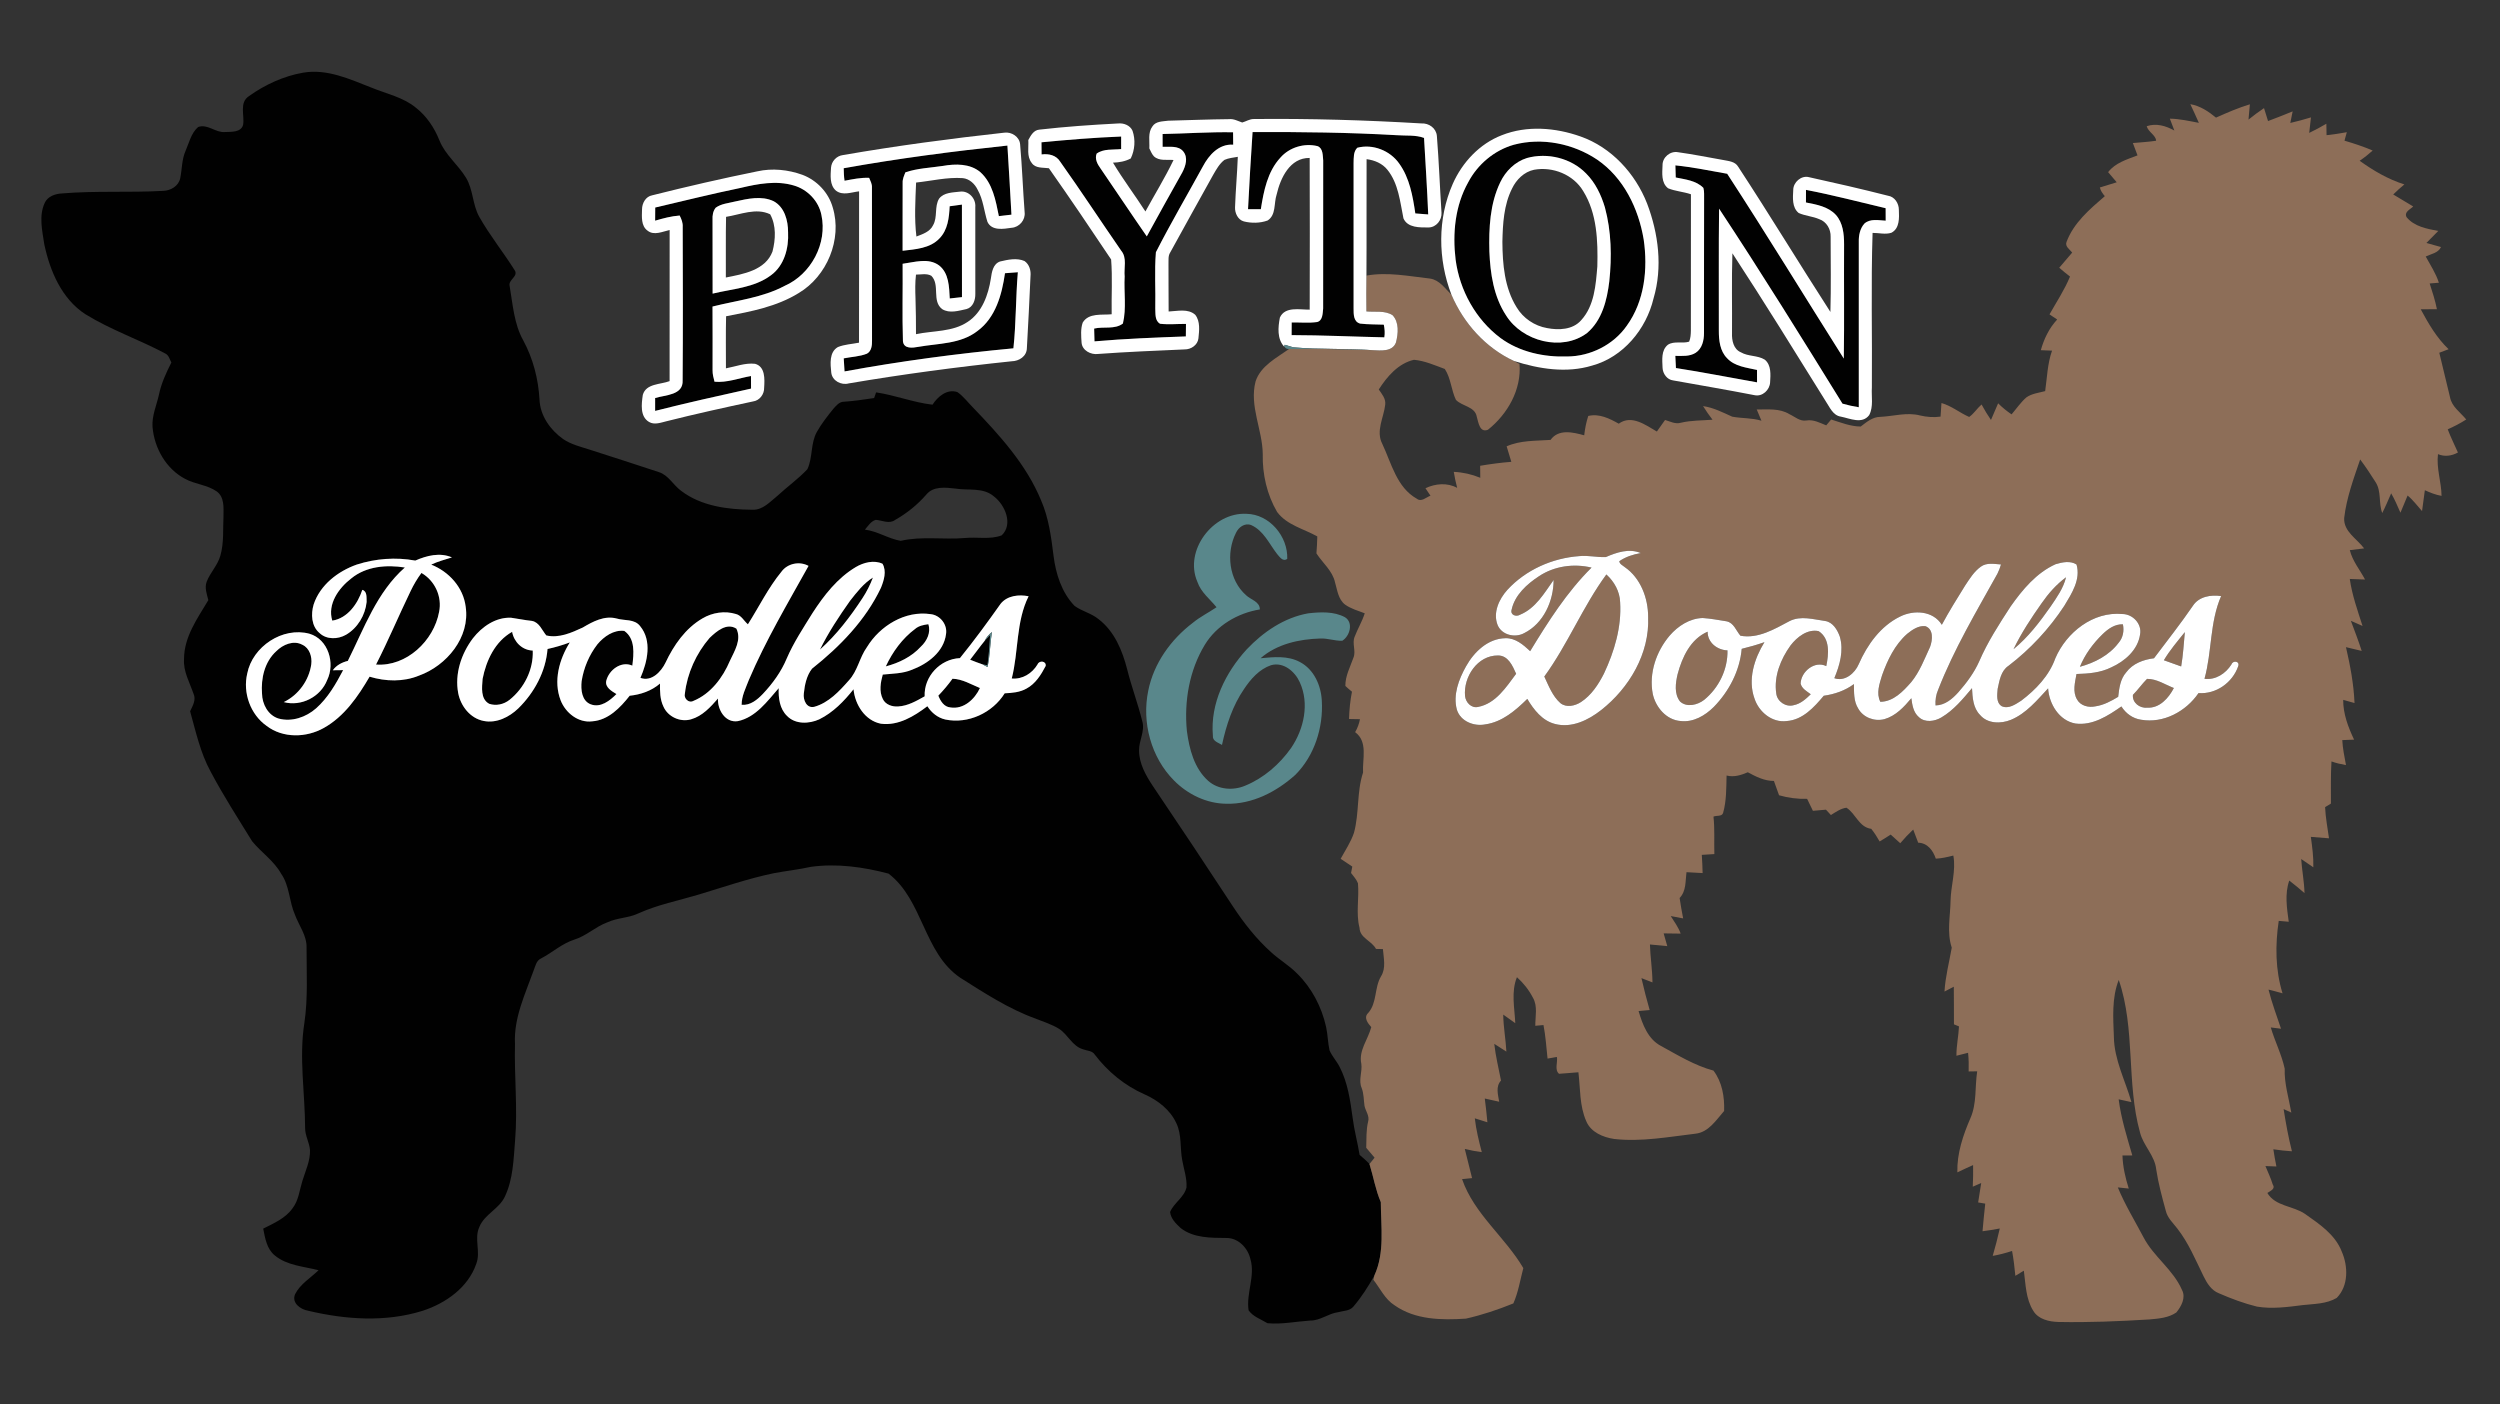 <?xml version="1.0" encoding="UTF-8" ?>
<!DOCTYPE svg PUBLIC "-//W3C//DTD SVG 1.1//EN" "http://www.w3.org/Graphics/SVG/1.1/DTD/svg11.dtd">
<svg width="1013pt" height="569pt" viewBox="0 0 1013 569" version="1.1" xmlns="http://www.w3.org/2000/svg">
<rect x="0" y="0" width="1013" height="569" fill="#333333" stroke="none"/>
<g id="#010101ff">
<path fill="#010101" opacity="1.00" d=" M 100.90 38.93 C 107.41 34.29 114.96 30.81 122.87 29.44 C 132.55 27.80 141.70 32.06 150.47 35.49 C 156.55 38.00 163.30 39.35 168.49 43.62 C 172.88 47.05 176.04 51.80 178.08 56.95 C 180.44 62.80 185.64 66.74 188.84 72.05 C 191.77 76.88 191.43 82.89 194.17 87.80 C 198.42 95.36 203.91 102.13 208.52 109.46 C 210.23 111.97 205.85 113.38 206.50 115.84 C 207.80 123.32 208.24 131.19 212.03 137.95 C 216.01 145.31 218.14 153.58 218.61 161.91 C 218.87 168.43 222.95 174.18 228.13 177.87 C 231.34 180.08 235.19 181.00 238.86 182.17 C 248.25 185.17 257.63 188.21 267.00 191.31 C 270.88 192.54 272.78 196.54 275.94 198.84 C 284.13 205.12 294.90 206.48 304.92 206.55 C 309.10 206.71 312.00 203.32 314.99 200.93 C 318.96 197.23 323.45 194.09 327.16 190.11 C 329.38 185.36 328.39 179.66 331.00 175.00 C 332.88 171.66 335.27 168.63 337.67 165.65 C 338.83 164.38 340.08 162.75 341.99 162.78 C 346.08 162.50 350.13 161.89 354.19 161.29 C 354.39 160.72 354.80 159.57 355.00 158.99 C 362.73 160.13 370.07 163.08 377.85 163.98 C 379.97 160.70 383.75 157.47 387.92 158.87 C 390.32 160.51 392.05 162.90 394.08 164.94 C 404.94 176.25 415.86 188.15 421.89 202.85 C 424.95 209.91 425.94 217.59 426.89 225.16 C 427.80 232.50 430.17 240.06 435.41 245.50 C 438.40 247.69 442.22 248.48 445.12 250.87 C 451.57 255.78 454.79 263.62 456.74 271.25 C 458.50 278.31 461.09 285.14 462.84 292.20 C 464.03 296.21 461.50 300.02 461.55 304.01 C 461.53 309.41 464.31 314.26 467.22 318.62 C 478.13 334.80 488.94 351.04 499.63 367.36 C 504.06 374.07 509.07 380.46 515.06 385.84 C 518.38 388.88 522.32 391.17 525.50 394.39 C 531.49 400.23 535.52 407.95 537.33 416.09 C 538.02 419.21 538.03 422.44 538.72 425.57 C 539.73 427.99 541.61 429.93 542.80 432.28 C 546.14 438.69 547.13 445.95 548.10 453.02 C 548.74 458.04 550.09 462.94 550.91 467.95 C 552.27 469.14 553.68 470.31 554.91 471.66 C 556.51 476.79 557.36 482.13 559.50 487.10 C 559.55 496.99 561.17 507.57 556.88 516.87 C 554.41 521.29 551.69 525.59 548.38 529.45 C 546.87 531.25 544.25 531.11 542.17 531.71 C 538.22 532.23 535.02 535.12 530.96 535.08 C 525.16 535.47 519.36 536.71 513.56 536.16 C 510.96 534.56 507.67 533.50 505.92 530.92 C 504.90 523.98 508.70 517.09 506.67 510.19 C 505.64 505.70 501.80 501.61 496.97 501.63 C 490.66 501.57 483.67 501.70 478.43 497.63 C 476.52 495.88 474.40 493.80 474.12 491.10 C 475.67 487.37 479.86 485.18 480.77 481.12 C 481.00 477.36 479.67 473.76 479.04 470.11 C 478.09 465.18 478.90 459.89 476.71 455.24 C 474.21 449.71 469.14 445.79 463.70 443.40 C 455.76 439.90 448.88 434.25 443.64 427.37 C 442.60 425.68 440.45 425.81 438.80 425.16 C 434.49 423.89 432.73 419.20 429.13 416.88 C 426.17 415.04 422.80 414.03 419.59 412.73 C 408.62 408.77 398.82 402.32 389.03 396.14 C 374.20 386.00 374.08 364.77 360.04 353.99 C 349.83 351.30 339.08 349.78 328.54 351.25 C 323.59 352.36 318.54 352.88 313.56 353.82 C 303.14 355.99 293.07 359.48 282.90 362.54 C 274.86 364.95 266.54 366.57 258.85 370.03 C 254.80 371.99 250.13 371.85 246.05 373.75 C 241.30 375.50 237.58 379.23 232.73 380.73 C 227.73 382.30 223.83 385.97 219.24 388.36 C 217.34 389.20 216.97 391.36 216.28 393.10 C 212.83 402.77 208.12 412.46 208.67 422.99 C 208.34 436.06 209.81 449.12 208.71 462.17 C 208.09 469.76 207.93 477.72 204.63 484.73 C 202.34 489.86 196.28 491.97 194.21 497.23 C 192.04 501.96 194.86 507.25 193.00 512.05 C 189.71 521.70 180.60 528.10 171.23 531.14 C 156.19 535.84 139.96 534.71 124.82 531.10 C 121.78 530.59 118.07 527.94 119.56 524.44 C 121.62 520.29 125.84 517.84 129.08 514.70 C 123.07 513.14 116.32 512.83 111.34 508.70 C 108.09 506.05 107.41 501.71 106.65 497.84 C 110.92 495.66 115.64 493.69 118.51 489.63 C 121.00 486.44 121.35 482.31 122.51 478.57 C 123.77 474.44 125.76 470.39 125.61 465.98 C 125.35 462.91 123.60 460.14 123.63 457.03 C 123.59 442.88 121.11 428.67 123.32 414.58 C 124.83 404.45 124.20 394.19 124.22 383.99 C 124.36 379.09 121.15 375.09 119.53 370.69 C 117.12 365.27 117.38 358.93 113.88 353.97 C 110.97 348.77 105.87 345.42 102.17 340.89 C 96.42 331.56 90.46 322.34 85.34 312.64 C 81.17 305.03 79.35 296.47 77.03 288.20 C 78.08 286.01 79.56 283.55 78.41 281.09 C 76.83 276.49 74.21 272.05 74.57 267.01 C 74.58 258.03 80.02 250.55 84.42 243.18 C 83.83 240.78 82.83 238.21 83.73 235.76 C 85.15 232.02 88.19 229.09 89.28 225.19 C 90.81 219.94 90.28 214.41 90.56 209.02 C 90.59 205.63 90.94 201.41 87.85 199.15 C 84.01 196.44 79.05 196.25 74.96 194.02 C 67.28 189.96 62.53 181.56 61.81 173.04 C 61.47 168.50 63.45 164.25 64.41 159.90 C 65.36 155.31 67.34 151.04 69.44 146.88 C 68.72 145.61 68.42 143.90 66.96 143.24 C 56.37 137.58 44.87 133.68 34.63 127.34 C 24.99 121.10 20.23 109.79 17.94 98.96 C 17.12 93.45 15.66 87.46 18.14 82.17 C 19.36 79.53 22.41 78.52 25.11 78.38 C 38.71 77.24 52.37 78.11 65.98 77.34 C 69.11 77.31 72.40 75.40 73.04 72.16 C 73.78 68.49 73.65 64.62 75.19 61.13 C 76.63 57.82 77.46 53.92 80.28 51.47 C 84.08 50.09 87.30 53.81 91.09 53.50 C 93.66 53.38 97.67 53.73 98.51 50.57 C 99.15 46.68 96.83 41.59 100.90 38.93 M 375.36 200.38 C 371.77 204.53 367.44 208.00 362.67 210.70 C 360.29 212.44 357.43 210.82 354.85 210.64 C 352.85 211.23 351.75 213.14 350.46 214.61 C 355.57 215.24 359.94 218.28 364.96 219.15 C 373.50 217.17 382.30 218.74 390.97 218.00 C 395.91 217.50 401.19 218.73 405.89 216.92 C 410.63 212.43 407.24 204.60 402.77 201.18 C 398.39 197.35 392.32 198.85 387.06 197.96 C 383.09 197.53 378.21 196.91 375.36 200.38 M 168.27 227.15 C 160.39 225.69 152.14 226.32 144.52 228.78 C 136.91 231.48 129.71 237.01 127.10 244.90 C 125.93 248.80 126.14 253.75 129.51 256.54 C 132.38 259.24 136.94 259.08 140.21 257.20 C 144.91 254.47 148.00 249.28 148.56 243.92 C 148.46 242.24 148.89 239.61 146.81 239.01 C 144.96 244.61 140.86 250.52 134.64 251.48 C 132.58 244.76 137.28 238.25 142.37 234.35 C 148.39 229.43 156.64 228.77 164.05 229.95 C 152.68 239.97 147.54 254.60 140.94 267.80 C 138.54 268.38 136.34 269.55 134.84 271.59 C 135.89 271.58 137.99 271.55 139.04 271.54 C 136.10 277.14 132.86 282.79 128.07 287.03 C 124.02 290.61 118.23 292.62 112.89 291.16 C 108.62 289.86 106.23 285.31 106.17 281.06 C 105.69 274.88 107.22 268.14 111.97 263.85 C 114.63 261.17 118.98 259.29 122.56 261.28 C 125.46 262.62 126.52 266.19 126.13 269.16 C 125.22 275.69 120.92 281.62 114.98 284.49 C 122.08 286.39 129.92 282.37 132.57 275.54 C 135.89 268.76 133.04 259.05 125.39 256.79 C 114.52 253.87 102.31 261.97 100.18 272.92 C 98.33 280.71 101.44 289.48 108.02 294.12 C 114.63 299.20 124.14 298.96 131.22 294.96 C 139.53 290.32 145.07 282.22 149.76 274.19 C 156.27 276.16 163.41 276.37 169.77 273.76 C 180.99 269.72 190.54 258.25 188.69 245.84 C 187.73 238.01 181.92 231.63 174.73 228.79 C 177.41 227.48 180.30 226.75 183.13 225.86 C 178.23 223.76 172.93 225.11 168.27 227.15 M 316.67 231.62 C 311.29 238.16 307.57 245.85 303.05 252.97 C 301.42 251.59 300.42 249.37 298.20 248.80 C 293.69 247.41 288.63 248.19 284.60 250.60 C 277.71 254.62 273.00 261.43 269.66 268.52 C 267.89 272.20 263.96 276.35 259.50 274.67 C 262.33 268.16 264.32 259.66 259.34 253.66 C 257.05 250.71 253.01 251.58 249.84 250.62 C 244.93 249.32 240.22 251.85 236.13 254.28 C 231.57 256.38 226.48 258.70 221.36 257.48 C 219.61 255.38 218.54 252.16 215.53 251.59 C 212.69 251.31 209.92 250.69 207.10 250.31 C 200.90 250.03 195.30 253.91 191.63 258.63 C 186.91 264.87 184.20 273.02 185.66 280.84 C 186.67 286.11 190.55 291.09 196.00 292.13 C 201.21 293.17 206.35 290.56 210.02 287.04 C 216.52 280.66 221.14 272.14 221.86 262.97 C 224.93 262.30 227.94 261.41 230.88 260.31 C 226.60 267.16 224.15 275.95 227.17 283.77 C 229.16 288.86 234.31 292.99 239.98 292.28 C 246.52 291.80 251.33 286.74 255.15 281.91 C 259.61 281.45 264.01 279.94 267.43 276.98 C 267.40 280.10 267.41 283.36 268.80 286.24 C 270.58 290.43 275.65 292.76 280.02 291.46 C 284.61 290.16 287.90 286.49 290.93 283.04 C 290.67 287.53 293.88 293.02 299.00 292.20 C 306.25 290.65 310.92 284.13 315.53 278.85 C 315.38 282.81 315.90 287.20 318.92 290.10 C 322.26 293.57 327.84 293.35 331.95 291.48 C 337.57 288.72 342.00 284.13 345.85 279.29 C 346.44 285.50 350.48 291.99 356.95 293.25 C 363.98 294.16 370.40 290.24 375.77 286.16 C 377.42 288.78 379.97 290.85 383.03 291.54 C 392.25 293.49 402.18 288.85 407.10 280.93 C 410.11 280.79 413.23 280.54 415.92 279.02 C 419.57 277.08 421.85 273.41 423.71 269.85 C 424.02 267.78 421.08 267.50 420.42 269.20 C 418.24 272.86 414.31 275.33 409.96 274.94 C 412.77 263.93 411.62 251.97 416.79 241.60 C 412.83 240.82 408.15 241.30 405.45 244.65 C 400.16 252.13 394.73 259.56 388.96 266.67 C 380.96 267.02 374.32 274.11 374.67 282.15 C 371.32 284.03 367.86 286.04 363.93 286.26 C 361.54 286.44 358.78 285.53 357.71 283.22 C 356.16 280.12 356.81 276.53 357.69 273.34 C 361.66 272.93 365.76 272.96 369.51 271.39 C 375.86 269.00 382.39 264.20 383.32 256.99 C 383.99 253.11 380.96 249.24 377.07 248.85 C 366.77 247.32 356.58 253.55 351.31 262.18 C 348.25 266.41 347.53 271.91 343.90 275.76 C 340.07 280.11 335.75 284.75 330.02 286.38 C 326.81 287.20 325.36 283.56 325.71 280.99 C 326.06 277.51 326.84 273.74 329.03 270.95 C 340.32 261.99 350.75 251.31 356.97 238.15 C 358.18 235.14 359.33 231.46 357.60 228.44 C 354.16 226.81 349.90 227.91 346.75 229.79 C 339.32 234.22 333.87 241.23 329.24 248.39 C 325.52 254.40 321.59 260.32 318.78 266.83 C 316.55 272.18 313.08 276.96 309.12 281.16 C 306.85 283.54 304.02 285.90 300.51 285.60 C 300.49 282.02 302.19 278.81 303.42 275.55 C 310.24 259.51 319.17 244.51 327.62 229.30 C 323.99 227.31 319.14 228.26 316.67 231.62 Z" />
<path fill="#010101" opacity="1.00" d=" M 471.08 54.30 C 480.60 54.12 490.11 53.43 499.64 53.60 C 499.66 55.27 499.67 56.95 499.69 58.62 C 493.90 58.24 489.85 62.80 487.39 67.46 C 481.05 79.04 474.37 90.44 468.37 102.20 C 467.75 109.78 468.30 117.42 468.12 125.02 C 468.23 127.14 467.88 129.95 470.07 131.19 C 473.55 131.59 477.06 131.22 480.56 131.25 C 480.54 132.94 480.52 134.63 480.50 136.32 C 468.15 136.77 455.80 137.24 443.49 138.32 C 443.43 136.59 443.39 134.86 443.35 133.14 C 447.16 132.22 451.72 133.60 455.00 131.09 C 456.50 124.91 455.35 118.35 455.71 112.02 C 455.35 108.56 456.77 104.50 454.31 101.58 C 446.02 89.60 438.04 77.40 429.60 65.52 C 427.97 62.86 424.96 62.20 422.05 62.58 C 422.04 60.94 422.02 59.30 422.01 57.66 C 432.75 56.62 443.51 55.75 454.29 55.32 C 454.29 57.01 454.28 58.70 454.29 60.40 C 450.96 60.77 447.23 60.17 444.36 62.24 C 443.53 64.35 444.64 66.47 445.87 68.16 C 452.17 77.35 458.32 86.63 464.68 95.79 C 469.39 87.09 474.27 78.49 479.08 69.84 C 480.41 67.27 481.51 63.88 479.45 61.35 C 477.41 58.88 473.90 59.61 471.09 59.49 C 471.07 57.76 471.07 56.03 471.08 54.30 Z" />
<path fill="#010101" opacity="1.00" d=" M 505.70 84.77 C 506.22 74.34 506.85 63.92 507.54 53.50 C 527.01 53.44 546.49 53.66 565.94 54.78 C 569.57 55.06 573.70 54.61 577.02 55.89 C 577.62 66.21 578.28 76.55 578.71 86.89 C 576.96 86.75 575.22 86.61 573.49 86.48 C 572.45 79.47 571.19 72.14 566.95 66.26 C 563.25 60.99 556.23 58.22 549.97 59.87 C 548.34 61.51 548.55 63.91 548.47 66.03 C 548.46 85.69 548.46 105.36 548.47 125.02 C 548.48 127.30 548.39 130.37 551.12 131.12 C 554.30 131.50 557.52 131.42 560.72 131.55 C 561.07 133.24 561.22 134.96 560.93 136.69 C 548.41 136.42 535.89 135.82 523.36 135.79 C 523.36 134.08 523.37 132.37 523.39 130.66 C 526.82 130.60 530.28 130.96 533.69 130.49 C 536.03 129.90 535.93 126.90 536.14 124.99 C 536.18 105.00 536.14 85.00 536.16 65.01 C 535.95 63.01 536.15 60.08 533.86 59.21 C 528.50 57.89 522.48 59.69 518.83 63.86 C 513.59 69.52 512.05 77.40 510.89 84.76 C 509.16 84.76 507.42 84.76 505.70 84.77 Z" />
<path fill="#010101" opacity="1.00" d=" M 613.43 58.64 C 624.83 55.62 637.47 58.16 647.20 64.70 C 657.91 72.04 663.93 84.50 666.02 97.03 C 667.76 108.96 666.40 122.00 659.16 132.00 C 653.75 139.75 644.40 144.41 634.99 144.45 C 625.57 144.75 615.74 142.64 608.04 136.99 C 597.95 129.46 591.44 117.60 589.81 105.19 C 588.52 94.58 589.59 83.36 594.89 73.91 C 598.70 66.62 605.49 60.89 613.43 58.64 M 618.75 64.02 C 613.90 65.52 610.04 69.35 607.90 73.87 C 603.71 82.56 603.25 92.46 603.50 101.94 C 603.85 110.89 605.26 120.24 610.29 127.86 C 616.84 138.33 632.94 142.57 643.07 134.94 C 649.14 129.82 651.18 121.61 652.08 114.04 C 653.15 104.05 652.94 93.79 650.31 84.04 C 648.80 78.98 646.45 74.04 642.67 70.27 C 636.62 64.06 627.05 61.74 618.75 64.02 Z" />
<path fill="#010101" opacity="1.00" d=" M 341.87 68.17 C 363.85 64.22 386.00 61.33 408.20 58.98 C 408.73 68.32 409.38 77.64 409.84 86.98 C 408.13 87.17 406.43 87.36 404.74 87.57 C 403.46 81.25 402.25 74.25 397.21 69.73 C 393.01 66.22 387.15 66.34 382.05 67.23 C 376.97 68.01 371.75 68.15 366.86 69.84 C 366.33 71.19 365.68 72.54 365.75 74.03 C 365.70 83.22 365.76 92.42 365.73 101.61 C 370.89 101.01 376.84 100.66 380.64 96.64 C 384.04 93.21 384.59 88.16 384.80 83.58 C 386.45 83.35 388.11 83.13 389.77 82.90 C 389.81 95.40 389.78 107.89 389.79 120.39 C 388.13 120.56 386.48 120.75 384.84 120.94 C 384.58 116.28 384.55 110.72 380.52 107.55 C 376.16 104.34 370.59 106.25 365.74 106.88 C 365.84 117.33 365.53 127.79 365.87 138.23 C 366.18 141.51 369.88 140.96 372.19 140.53 C 380.27 139.10 389.23 139.44 396.04 134.14 C 403.44 128.73 405.98 119.34 407.22 110.71 C 408.95 110.55 410.68 110.42 412.43 110.31 C 411.55 120.57 411.74 130.92 410.63 141.14 C 387.72 143.29 364.85 146.34 342.21 150.50 C 342.07 148.73 341.96 146.97 341.88 145.21 C 345.01 144.57 348.28 144.51 351.28 143.31 C 353.16 142.30 353.39 139.87 353.34 137.97 C 353.31 117.31 353.37 96.65 353.31 76.00 C 353.41 74.58 352.70 73.32 352.18 72.06 C 348.80 71.91 345.51 72.62 342.21 73.24 C 341.95 71.56 341.91 69.86 341.87 68.17 Z" />
<path fill="#010101" opacity="1.00" d=" M 678.87 67.01 C 685.92 67.72 692.87 69.19 699.86 70.41 C 715.97 95.15 731.34 120.35 747.11 145.30 C 747.34 129.88 747.13 114.45 747.22 99.02 C 747.23 94.88 746.78 90.29 743.89 87.07 C 740.79 83.70 736.05 82.87 731.77 82.04 C 731.76 80.34 731.77 78.64 731.79 76.94 C 742.63 79.01 753.32 81.83 764.06 84.36 C 764.06 86.04 764.06 87.73 764.08 89.42 C 761.20 89.27 757.79 88.48 755.43 90.62 C 753.65 92.64 753.11 95.43 753.18 98.05 C 753.19 120.37 753.21 142.70 753.18 165.02 C 750.94 164.67 748.74 164.18 746.57 163.56 C 730.18 137.05 713.75 110.54 696.57 84.54 C 696.36 101.01 696.52 117.49 696.47 133.97 C 696.46 137.86 696.90 142.22 699.80 145.13 C 702.90 148.51 707.72 148.94 711.94 149.90 C 711.93 151.57 711.94 153.25 711.95 154.93 C 700.99 153.02 690.08 150.82 679.09 149.13 C 678.98 147.48 678.90 145.84 678.84 144.20 C 681.59 144.21 684.61 144.51 687.07 142.96 C 689.72 141.26 690.48 137.87 690.46 134.91 C 690.51 116.93 690.42 98.95 690.50 80.98 C 690.43 79.36 690.66 77.69 690.21 76.13 C 687.27 73.14 682.90 72.72 679.01 71.91 C 678.93 70.28 678.89 68.65 678.87 67.01 Z" />
<path fill="#010101" opacity="1.00" d=" M 300.04 76.15 C 307.08 74.48 314.58 73.04 321.69 75.17 C 327.18 76.76 331.71 81.44 332.83 87.08 C 335.34 98.57 328.66 111.11 317.96 115.82 C 308.88 120.66 298.54 121.73 288.71 124.21 C 288.78 132.80 288.72 141.40 288.73 150.00 C 288.70 151.60 289.11 153.14 289.52 154.67 C 294.56 155.15 299.39 153.21 304.30 152.37 C 304.30 154.06 304.31 155.76 304.32 157.46 C 291.35 160.37 278.35 163.19 265.46 166.50 C 265.45 164.76 265.45 163.02 265.46 161.28 C 269.58 160.01 276.95 160.17 276.60 154.10 C 276.76 133.39 276.70 112.67 276.63 91.96 C 276.75 90.30 276.13 88.78 275.40 87.33 C 272.00 87.58 268.71 88.46 265.46 89.42 C 265.45 87.64 265.47 85.86 265.50 84.09 C 277.00 81.40 288.47 78.54 300.04 76.15 M 297.81 81.66 C 295.17 82.34 292.26 82.51 290.00 84.17 C 288.90 85.53 288.63 87.30 288.72 89.00 C 288.75 98.99 288.71 108.98 288.75 118.98 C 296.75 117.02 305.61 116.64 312.42 111.52 C 317.82 107.57 319.66 100.49 319.33 94.09 C 319.34 89.37 317.92 83.92 313.46 81.52 C 308.54 79.19 302.88 80.55 297.81 81.66 Z" />
<path fill="#010101" opacity="1.00" d=" M 166.39 239.48 C 167.62 236.91 169.07 234.44 170.77 232.16 C 176.22 235.28 179.21 241.78 177.92 247.95 C 175.76 259.67 164.70 270.17 152.37 269.28 C 157.37 259.50 161.61 249.36 166.39 239.48 Z" />
<path fill="#010101" opacity="1.00" d=" M 344.42 243.47 C 347.15 240.02 349.91 236.36 353.71 234.03 C 352.59 236.97 351.18 239.79 349.45 242.41 C 344.51 249.94 338.99 257.19 332.25 263.21 C 335.67 256.26 339.96 249.78 344.42 243.47 Z" />
<path fill="#010101" opacity="1.00" d=" M 370.84 254.81 C 372.33 253.54 374.27 253.19 376.16 252.93 C 377.28 256.31 375.58 259.74 373.11 262.04 C 369.38 266.14 364.23 268.63 358.93 270.02 C 361.66 264.15 365.61 258.70 370.84 254.81 Z" />
<path fill="#010101" opacity="1.00" d=" M 287.53 258.48 C 290.31 255.82 294.45 252.20 298.39 254.73 C 300.55 259.25 297.64 263.72 295.77 267.74 C 292.88 274.58 287.98 281.15 280.93 284.02 C 279.05 285.06 276.97 282.94 277.52 281.03 C 278.46 272.78 282.11 264.77 287.53 258.48 Z" />
<path fill="#010101" opacity="1.00" d=" M 242.08 261.06 C 244.72 257.91 248.67 255.11 252.97 255.64 C 257.50 258.84 256.81 264.90 256.22 269.71 C 251.67 267.70 246.73 271.49 245.65 275.88 C 245.10 278.53 247.90 280.07 249.78 281.23 C 247.12 283.91 243.40 286.90 239.38 285.40 C 235.68 283.98 235.32 279.43 235.67 276.04 C 236.51 270.64 238.72 265.39 242.08 261.06 Z" />
<path fill="#010101" opacity="1.00" d=" M 195.55 275.08 C 197.02 267.60 200.61 259.92 207.51 256.02 C 208.27 260.14 211.58 263.46 215.87 263.61 C 216.19 271.29 212.42 278.83 206.46 283.58 C 204.18 285.40 200.99 286.15 198.21 285.17 C 194.61 283.22 195.32 278.48 195.55 275.08 Z" />
<path fill="#010101" opacity="1.00" d=" M 398.98 259.68 C 399.70 258.88 400.44 258.09 401.20 257.31 C 400.99 261.40 400.67 265.49 400.12 269.55 C 399.63 269.47 398.65 269.31 398.16 269.22 C 396.44 268.67 394.78 267.96 393.10 267.32 C 395.10 264.81 396.94 262.16 398.98 259.68 Z" />
<path fill="#010101" opacity="1.00" d=" M 380.21 281.88 C 382.28 279.73 384.21 277.44 385.96 275.02 C 389.97 275.15 393.45 277.31 397.07 278.79 C 394.97 283.32 390.45 287.54 385.09 286.65 C 382.49 286.43 381.08 284.05 380.21 281.88 Z" />
</g>
<g id="#8d6e58ff">
<path fill="#8d6e58" opacity="1.00" d=" M 887.52 42.21 C 891.49 42.89 894.87 45.15 897.92 47.66 C 902.41 45.65 906.94 43.70 911.65 42.26 C 911.46 44.33 911.27 46.40 911.09 48.47 C 913.11 46.82 915.20 45.26 917.38 43.81 C 917.92 45.55 918.48 47.30 919.01 49.05 C 922.37 47.84 925.66 46.45 928.98 45.13 C 928.65 46.69 928.33 48.26 928.03 49.82 C 930.83 49.16 933.63 48.43 936.40 47.57 C 936.13 49.66 935.91 51.75 935.69 53.85 C 938.06 52.72 940.37 51.47 942.64 50.14 C 942.65 51.68 942.68 53.23 942.72 54.78 C 945.46 54.45 948.21 54.10 950.93 53.57 C 950.61 54.72 950.29 55.86 949.99 57.00 C 953.85 58.14 957.69 59.39 961.40 61.00 C 959.74 62.50 957.99 63.90 956.13 65.14 C 961.69 69.15 967.68 72.66 974.25 74.73 C 972.67 76.01 971.17 77.38 969.73 78.80 C 972.42 80.42 975.12 82.06 977.83 83.66 C 976.64 84.87 974.05 85.85 975.14 87.99 C 978.23 91.82 983.41 92.70 987.97 93.59 C 986.38 95.22 984.77 96.83 983.18 98.45 C 985.13 99.01 987.11 99.56 989.09 100.10 C 987.98 102.53 985.05 102.89 982.90 103.94 C 984.81 107.42 987.02 110.76 988.23 114.56 C 987.30 114.64 985.43 114.79 984.50 114.86 C 985.63 118.29 986.72 121.73 987.44 125.28 C 985.24 125.29 983.06 125.30 980.88 125.32 C 984.00 131.13 987.35 136.91 992.18 141.50 C 990.91 141.98 989.65 142.45 988.40 142.93 C 989.88 148.91 991.32 154.89 992.73 160.89 C 993.43 164.81 996.96 167.08 999.32 169.97 C 996.93 171.50 994.41 172.82 991.82 173.96 C 993.02 177.17 994.58 180.22 995.95 183.36 C 993.40 184.75 990.59 185.16 987.87 184.02 C 987.16 189.72 989.24 195.25 989.32 200.93 C 986.95 200.51 984.72 199.63 982.55 198.64 C 982.18 201.45 981.83 204.28 981.41 207.09 C 979.48 204.97 977.79 202.60 975.56 200.79 C 974.56 203.10 973.60 205.42 972.66 207.75 C 971.48 205.09 970.37 202.40 968.90 199.90 C 967.73 202.58 966.61 205.28 965.29 207.88 C 963.74 203.85 965.02 199.15 962.61 195.40 C 960.63 192.25 958.58 189.14 956.34 186.18 C 953.69 193.94 950.80 201.74 949.86 209.93 C 949.59 215.40 955.05 218.32 957.94 222.21 C 955.99 222.47 954.07 222.71 952.14 222.92 C 953.23 227.32 956.22 230.88 958.32 234.82 C 956.25 234.74 954.18 234.66 952.13 234.59 C 953.06 241.14 955.29 247.37 957.30 253.64 C 955.71 252.94 954.14 252.24 952.57 251.55 C 954.09 255.60 955.64 259.63 956.96 263.75 C 954.82 263.24 952.71 262.74 950.59 262.23 C 952.31 269.68 953.74 277.22 954.05 284.87 C 952.51 284.44 950.97 284.00 949.46 283.58 C 949.43 289.26 951.48 294.63 953.87 299.70 C 952.24 299.76 950.68 299.83 949.09 299.89 C 949.26 303.30 949.98 306.65 950.59 310.01 C 948.58 309.67 946.61 309.21 944.71 308.53 C 944.38 314.22 944.49 319.91 944.49 325.61 C 943.90 325.97 942.72 326.69 942.13 327.05 C 942.31 331.30 943.13 335.48 943.71 339.68 C 941.25 339.47 938.80 339.28 936.35 339.10 C 936.91 343.18 937.48 347.28 937.36 351.42 C 935.70 350.32 934.06 349.20 932.44 348.08 C 932.76 352.69 933.67 357.25 933.78 361.87 C 931.75 360.14 929.72 358.41 927.61 356.80 C 925.72 362.20 926.64 367.97 927.40 373.49 C 926.03 373.37 924.68 373.25 923.34 373.14 C 921.89 382.91 921.94 393.01 924.89 402.51 C 923.00 401.95 921.10 401.44 919.20 400.98 C 920.55 406.37 922.51 411.57 924.27 416.84 C 923.23 416.71 921.16 416.45 920.12 416.32 C 921.77 421.95 924.52 427.27 925.76 433.02 C 925.55 439.07 927.42 444.90 928.44 450.82 C 927.39 450.34 926.35 449.86 925.32 449.39 C 926.22 455.14 927.26 460.86 928.69 466.50 C 926.16 466.34 923.65 466.08 921.16 465.69 C 921.50 468.02 921.92 470.34 922.40 472.66 C 920.91 472.60 919.43 472.54 917.95 472.49 C 918.96 474.97 920.14 477.39 920.92 479.97 C 922.16 481.80 919.84 482.58 918.73 483.39 C 921.97 488.86 929.20 488.56 934.01 491.89 C 939.79 495.97 946.19 500.21 948.86 507.09 C 951.49 513.05 951.67 521.03 946.83 525.92 C 942.69 528.39 937.67 528.31 933.03 528.83 C 926.91 529.61 920.66 530.46 914.52 529.44 C 909.22 528.14 904.08 526.20 899.08 524.03 C 896.01 522.84 894.23 519.90 892.86 517.09 C 889.62 510.50 886.79 503.61 882.24 497.79 C 880.50 495.54 878.25 493.49 877.58 490.62 C 876.08 485.08 874.55 479.53 873.70 473.85 C 873.14 468.23 868.47 464.24 867.13 458.87 C 861.54 438.69 865.36 417.01 858.52 397.07 C 855.64 404.34 856.26 412.42 856.54 420.08 C 856.66 429.40 861.16 437.79 863.66 446.58 C 861.92 446.20 860.19 445.82 858.48 445.44 C 859.47 453.21 861.84 460.69 864.01 468.18 C 863.01 468.19 861.02 468.19 860.02 468.20 C 860.16 472.77 861.20 477.24 862.57 481.60 C 861.08 481.43 859.61 481.28 858.14 481.14 C 861.03 488.17 865.03 494.64 868.55 501.35 C 872.66 509.25 880.60 514.47 884.16 522.73 C 885.79 525.82 883.84 529.39 881.85 531.81 C 878.69 534.01 874.65 534.30 870.93 534.64 C 858.64 535.39 846.33 535.91 834.02 535.66 C 830.27 535.55 825.93 534.59 823.87 531.12 C 820.83 526.29 820.81 520.35 820.06 514.88 C 818.90 515.57 817.76 516.26 816.62 516.96 C 816.30 513.58 815.92 510.21 815.29 506.89 C 812.71 507.72 810.10 508.43 807.45 508.88 C 808.54 505.22 809.46 501.50 810.31 497.78 C 807.99 498.24 805.65 498.60 803.32 498.90 C 803.60 495.16 804.05 491.44 804.42 487.71 C 803.71 487.59 802.27 487.35 801.55 487.23 C 801.97 484.61 802.40 481.99 802.78 479.37 C 801.63 479.85 800.49 480.34 799.37 480.84 C 799.51 477.92 799.55 475.00 799.50 472.09 C 797.35 473.03 795.23 474.03 793.12 475.04 C 792.92 467.37 795.42 459.99 798.43 453.05 C 801.06 447.07 800.18 440.40 801.16 434.10 C 800.29 434.11 798.56 434.14 797.70 434.15 C 797.77 431.62 797.73 429.10 797.47 426.59 C 795.88 426.99 794.32 427.40 792.75 427.79 C 792.69 423.79 793.61 419.87 793.78 415.90 C 793.27 415.69 792.25 415.27 791.74 415.06 C 791.68 409.98 791.78 404.89 791.68 399.81 C 790.41 400.46 789.15 401.11 787.91 401.78 C 788.25 395.75 789.82 389.91 790.85 383.99 C 788.79 377.80 790.28 371.26 790.37 364.90 C 790.50 358.81 792.62 352.77 791.49 346.67 C 789.15 347.26 786.80 347.82 784.39 347.93 C 783.29 344.62 781.03 341.57 777.25 341.46 C 776.58 339.67 775.90 337.90 775.23 336.13 C 773.38 337.88 771.63 339.73 769.98 341.67 C 768.69 340.50 767.40 339.33 766.11 338.17 C 764.62 339.13 763.14 340.07 761.63 340.96 C 760.61 339.17 759.51 337.44 758.23 335.84 C 753.27 335.21 751.96 329.69 748.19 327.29 C 745.81 327.59 743.86 329.05 741.88 330.25 C 741.20 329.52 740.54 328.80 739.88 328.08 C 738.11 328.22 736.34 328.38 734.59 328.54 C 733.80 326.92 733.02 325.30 732.24 323.69 C 728.39 323.80 724.56 323.30 720.87 322.24 C 720.18 320.30 719.48 318.37 718.79 316.44 C 714.94 316.45 711.50 314.70 708.21 312.92 C 705.48 314.10 702.58 315.01 699.61 314.24 C 699.46 319.30 699.60 324.48 698.20 329.39 C 697.73 330.99 695.43 330.31 694.30 330.91 C 694.86 335.94 694.51 341.01 694.66 346.07 C 692.95 346.18 691.26 346.28 689.57 346.39 C 689.74 348.84 689.84 351.30 689.90 353.77 C 687.71 353.64 685.53 353.53 683.36 353.41 C 682.90 357.01 683.31 361.05 680.58 363.87 C 680.97 366.63 681.49 369.39 682.01 372.14 C 680.33 371.82 678.65 371.49 676.98 371.18 C 678.43 373.49 680.08 375.71 681.01 378.30 C 678.70 378.31 676.40 378.27 674.11 378.21 C 674.59 379.93 675.08 381.65 675.58 383.37 C 673.23 383.15 670.88 382.93 668.55 382.70 C 668.71 387.84 669.54 392.93 669.58 398.07 C 668.09 397.50 666.58 396.90 665.11 396.33 C 666.09 400.68 667.23 404.99 668.44 409.27 C 666.93 409.41 665.44 409.54 663.95 409.68 C 665.54 415.08 667.77 421.11 673.09 423.85 C 679.93 427.60 686.70 431.76 694.30 433.81 C 697.82 438.46 698.82 444.46 698.61 450.17 C 695.36 453.86 692.32 458.84 686.93 459.38 C 676.03 460.67 665.07 462.75 654.06 461.51 C 649.57 460.84 644.62 458.79 642.76 454.33 C 639.99 448.10 640.37 441.11 639.57 434.48 C 636.94 434.64 634.34 434.97 631.72 435.10 C 629.80 433.47 631.26 430.43 630.85 428.27 C 629.90 428.44 628.02 428.77 627.07 428.94 C 626.58 424.40 626.29 419.83 625.42 415.35 C 624.59 415.42 622.93 415.58 622.10 415.65 C 622.07 411.88 623.15 407.72 621.14 404.27 C 619.51 401.12 617.29 398.31 614.66 395.96 C 612.24 401.93 613.71 408.39 613.99 414.59 C 612.37 413.41 610.75 412.25 609.11 411.11 C 609.17 416.14 610.12 421.09 610.39 426.11 C 608.72 425.08 607.11 424.02 605.48 422.97 C 606.02 427.98 607.25 432.89 608.21 437.84 C 605.96 440.28 607.00 443.54 607.47 446.42 C 605.52 445.97 603.57 445.54 601.63 445.12 C 602.03 448.32 602.42 451.53 602.69 454.75 C 600.98 454.21 599.28 453.68 597.59 453.14 C 598.12 457.79 599.23 462.33 600.42 466.84 C 598.09 466.54 595.79 466.12 593.53 465.54 C 594.54 469.47 595.52 473.42 596.48 477.37 C 595.12 477.50 593.78 477.64 592.43 477.78 C 597.32 491.93 609.85 501.21 617.25 513.84 C 615.98 518.63 615.23 523.59 613.21 528.15 C 606.97 530.68 600.55 532.83 593.99 534.31 C 584.18 534.96 573.46 534.82 565.10 528.92 C 561.17 526.45 559.26 522.09 556.50 518.57 C 556.59 518.15 556.78 517.30 556.88 516.87 C 561.17 507.57 559.55 496.99 559.50 487.10 C 557.36 482.13 556.51 476.79 554.91 471.66 C 555.59 470.80 556.28 469.94 556.98 469.09 C 555.85 467.75 554.71 466.42 553.60 465.09 C 553.72 461.52 553.52 457.92 554.37 454.44 C 555.03 452.18 553.30 450.18 552.89 448.05 C 552.56 445.65 552.63 443.18 551.76 440.89 C 550.36 437.71 552.07 434.34 551.61 431.06 C 550.44 425.68 554.36 421.16 555.64 416.18 C 554.27 414.67 552.41 412.28 554.40 410.46 C 558.05 406.28 556.84 400.22 559.59 395.61 C 561.69 392.28 560.64 388.23 560.36 384.57 C 559.66 384.55 558.26 384.52 557.56 384.51 C 555.80 381.16 551.02 380.13 550.88 375.95 C 549.36 370.06 550.78 363.92 550.25 357.93 C 549.66 356.33 548.44 355.07 547.45 353.73 C 547.57 353.08 547.82 351.79 547.95 351.14 C 546.36 350.10 544.79 349.04 543.23 347.98 C 545.12 344.52 547.36 341.21 548.63 337.45 C 550.81 329.46 549.71 320.93 552.31 313.04 C 552.00 307.52 554.38 300.56 549.10 296.67 C 550.05 295.04 550.71 293.27 551.06 291.42 C 549.58 291.38 548.10 291.36 546.63 291.34 C 546.75 287.63 547.08 283.92 547.82 280.28 C 546.91 279.51 545.97 278.78 545.14 277.94 C 545.10 273.91 547.07 270.29 548.38 266.59 C 549.58 263.84 547.75 260.78 548.90 258.02 C 550.12 254.79 551.95 251.82 552.99 248.51 C 550.26 247.46 547.36 246.67 544.97 244.94 C 542.23 242.78 541.88 239.11 540.96 235.99 C 539.93 231.26 535.93 228.14 533.42 224.23 C 533.60 221.94 533.72 219.65 533.77 217.36 C 528.26 214.26 521.41 212.76 517.48 207.44 C 513.37 200.41 511.49 192.15 511.67 184.03 C 511.57 174.10 506.16 164.52 508.76 154.54 C 510.83 148.23 517.27 145.01 522.34 141.40 C 533.59 141.24 544.85 141.52 556.10 141.88 C 559.39 142.03 564.23 142.65 565.65 138.75 C 566.56 135.20 567.00 130.58 564.25 127.71 C 561.14 125.72 557.16 126.52 553.67 126.19 C 553.62 121.35 553.59 116.51 553.68 111.67 C 562.28 110.13 570.91 111.92 579.45 112.88 C 583.28 113.43 585.57 116.93 588.13 119.44 C 593.09 131.02 601.95 140.92 613.45 146.27 C 614.01 146.57 615.14 147.18 615.70 147.48 C 616.55 157.89 610.88 167.79 602.92 174.13 C 599.54 175.48 599.06 171.11 598.40 168.90 C 597.69 164.67 592.42 164.68 589.93 162.01 C 588.02 158.00 587.91 153.27 585.44 149.51 C 581.37 148.01 577.29 146.18 572.94 145.79 C 566.62 147.22 562.03 152.57 558.68 157.82 C 559.93 159.66 561.60 161.55 561.29 163.96 C 560.71 169.21 557.39 174.66 560.11 179.87 C 563.81 187.70 565.95 197.52 574.09 202.08 C 575.97 203.55 577.87 201.48 579.63 200.86 C 578.94 199.85 578.27 198.84 577.60 197.83 C 581.62 195.91 586.45 195.50 590.45 197.69 C 589.88 195.55 589.43 193.39 589.07 191.20 C 592.77 191.37 596.39 192.18 599.81 193.60 C 599.79 191.98 599.76 190.35 599.76 188.73 C 603.94 188.03 608.15 187.46 612.39 187.13 C 611.73 185.04 611.11 182.95 610.49 180.85 C 616.09 178.37 622.30 178.67 628.28 178.25 C 631.50 173.72 637.39 175.13 641.92 176.39 C 642.22 173.73 642.73 171.10 643.56 168.55 C 648.01 167.48 652.15 169.57 655.92 171.68 C 661.09 167.89 666.82 172.24 671.36 174.86 C 672.45 173.29 673.58 171.75 674.68 170.18 C 676.72 170.76 678.82 171.95 681.01 171.31 C 685.24 170.29 689.60 170.41 693.91 170.07 C 692.56 168.28 691.25 166.46 690.08 164.55 C 694.29 165.15 698.07 167.12 701.90 168.84 C 705.80 169.57 709.88 169.29 713.74 170.48 C 713.08 168.97 712.45 167.45 711.83 165.93 C 716.26 165.95 721.10 165.37 725.06 167.82 C 727.28 168.83 729.34 170.84 731.96 170.38 C 734.82 169.90 737.42 171.33 739.98 172.36 C 740.64 171.56 741.31 170.77 741.99 169.98 C 745.90 171.20 749.78 172.80 753.96 172.83 C 756.33 171.04 758.78 168.90 761.94 168.91 C 767.25 168.66 772.64 166.96 777.94 168.33 C 780.68 168.98 783.50 169.21 786.31 168.81 C 786.41 166.97 786.52 165.14 786.68 163.31 C 790.78 164.46 794.06 167.27 797.91 168.95 C 799.85 167.59 801.13 165.45 802.93 163.90 C 804.10 166.05 805.35 168.15 806.74 170.17 C 807.72 167.92 808.68 165.68 809.64 163.42 C 811.30 165.09 813.13 166.58 815.09 167.90 C 817.06 165.60 818.77 163.05 821.07 161.04 C 823.28 159.46 826.12 159.17 828.70 158.48 C 829.49 152.99 829.62 147.36 831.49 142.08 C 829.97 142.03 828.45 141.97 826.94 141.90 C 828.21 137.33 830.31 132.97 833.57 129.47 C 832.52 128.78 831.48 128.08 830.46 127.39 C 833.30 122.32 836.56 117.46 838.77 112.06 C 837.27 110.91 835.82 109.73 834.40 108.49 C 836.15 106.45 837.90 104.40 839.65 102.35 C 838.71 101.11 836.65 99.89 837.35 98.05 C 840.25 90.27 846.76 84.76 852.87 79.48 C 851.98 78.43 851.16 77.32 850.87 75.96 C 853.13 75.23 855.40 74.53 857.70 73.86 C 856.54 72.48 855.37 71.11 854.21 69.75 C 857.12 65.96 861.86 64.61 866.12 62.96 C 865.47 61.30 864.84 59.63 864.24 57.96 C 867.37 57.68 870.53 57.50 873.66 57.03 C 873.54 54.77 870.46 53.48 869.84 51.14 C 873.69 49.81 877.64 50.99 881.05 52.90 C 880.43 51.29 879.82 49.69 879.22 48.08 C 883.20 48.15 887.09 49.04 890.98 49.78 C 889.87 47.24 888.69 44.73 887.52 42.21 M 650.68 225.72 C 647.08 225.89 643.50 224.95 639.91 225.34 C 629.03 226.12 618.27 230.89 610.84 238.95 C 607.42 242.71 604.85 248.24 606.84 253.29 C 608.56 257.36 613.92 258.57 617.62 256.53 C 625.48 252.59 629.50 243.50 629.53 235.01 C 625.75 240.30 622.25 246.48 615.95 249.07 C 614.36 250.06 611.87 249.23 612.51 247.03 C 613.80 241.11 618.70 236.68 623.60 233.48 C 629.82 229.34 637.68 228.27 644.90 229.99 C 634.89 239.91 627.31 251.89 620.02 263.86 C 617.27 261.28 614.06 258.49 610.04 258.60 C 602.92 258.69 597.26 264.18 594.00 270.06 C 591.08 275.30 588.71 281.52 590.32 287.55 C 591.78 292.29 597.26 294.43 601.84 293.52 C 608.69 292.56 614.11 287.86 618.86 283.19 C 621.46 287.55 624.88 292.01 630.05 293.34 C 636.80 295.14 643.57 291.81 648.78 287.73 C 660.16 278.79 668.47 264.80 667.83 250.01 C 667.83 242.36 664.79 234.23 658.32 229.77 C 657.49 229.07 656.29 228.60 656.13 227.41 C 658.72 225.60 661.75 224.65 664.84 224.10 C 660.10 222.10 655.10 223.81 650.68 225.72 M 832.91 228.62 C 825.15 232.12 819.52 238.92 814.72 245.71 C 810.06 252.89 805.37 260.11 801.97 267.99 C 799.91 272.60 796.87 276.70 793.54 280.48 C 791.12 283.18 788.10 285.77 784.28 285.84 C 784.14 283.66 784.46 281.49 785.34 279.49 C 791.75 263.04 800.82 247.83 809.37 232.44 C 809.96 231.25 810.44 230.01 810.80 228.72 C 808.09 228.54 805.03 227.87 802.65 229.60 C 799.90 231.56 798.10 234.51 796.26 237.28 C 793.01 242.51 789.74 247.74 786.83 253.17 C 783.25 247.43 775.50 247.05 769.92 249.83 C 762.02 253.68 756.61 261.24 753.17 269.10 C 751.59 272.83 747.51 276.31 743.27 274.80 C 745.49 269.51 747.18 263.53 745.46 257.85 C 744.47 255.16 742.67 252.12 739.59 251.63 C 734.82 251.00 729.69 249.34 725.11 251.68 C 719.03 254.89 712.38 258.91 705.23 257.60 C 703.46 255.57 702.55 252.32 699.57 251.75 C 696.36 251.26 693.18 250.62 689.95 250.42 C 684.68 250.54 679.92 253.65 676.56 257.53 C 671.09 263.96 668.09 272.78 669.70 281.20 C 670.89 286.59 675.19 291.72 680.97 292.16 C 686.13 292.78 690.92 289.95 694.44 286.44 C 700.62 280.10 704.96 271.80 705.74 262.91 C 708.85 262.14 711.94 261.27 714.96 260.20 C 710.82 266.90 708.13 275.39 710.94 283.11 C 712.72 288.50 718.07 292.94 723.97 292.17 C 730.46 291.71 735.07 286.58 738.99 281.92 C 743.37 281.30 747.63 279.85 751.21 277.19 C 751.26 280.51 751.07 284.11 752.92 287.05 C 754.94 290.75 759.57 292.47 763.60 291.39 C 768.16 290.07 771.52 286.46 774.48 282.92 C 774.83 285.64 775.28 288.65 777.50 290.55 C 779.97 292.93 783.94 292.33 786.66 290.70 C 791.65 287.76 795.37 283.21 799.06 278.84 C 799.25 282.59 799.48 286.82 802.28 289.66 C 805.31 293.29 810.75 293.36 814.83 291.67 C 821.06 289.08 825.40 283.73 829.89 278.93 C 830.30 285.24 834.34 291.98 840.94 293.17 C 847.91 294.10 854.14 290.05 859.59 286.25 C 861.36 289.07 864.18 291.14 867.53 291.63 C 876.64 293.22 885.75 288.29 890.84 280.84 C 897.96 281.36 904.63 276.60 906.92 269.96 C 907.69 267.88 904.79 267.45 904.19 269.22 C 901.86 272.92 897.76 275.63 893.26 275.05 C 896.32 264.02 895.36 252.17 900.00 241.53 C 895.87 240.92 891.01 241.69 888.57 245.45 C 883.58 252.74 878.10 259.67 872.80 266.73 C 868.54 267.26 864.18 268.84 861.55 272.42 C 859.12 275.15 858.70 278.87 858.29 282.35 C 855.41 284.10 852.36 285.74 848.99 286.22 C 846.31 286.80 843.06 286.00 841.65 283.48 C 839.72 280.30 840.80 276.50 841.40 273.11 C 846.20 272.97 851.10 272.61 855.47 270.42 C 860.99 267.94 866.25 263.38 867.16 257.08 C 867.99 252.81 864.20 248.82 859.99 248.80 C 848.13 247.69 837.34 256.22 832.82 266.74 C 830.30 273.83 824.89 279.46 818.99 283.92 C 816.71 285.36 813.88 287.42 811.10 286.15 C 808.74 284.68 809.28 281.47 809.45 279.14 C 810.18 275.79 810.75 271.84 813.84 269.79 C 822.68 263.03 830.38 254.76 836.47 245.45 C 839.46 240.48 843.18 234.81 841.41 228.74 C 838.93 227.10 835.57 227.81 832.91 228.62 Z" />
<path fill="#8d6e58" opacity="1.00" d=" M 625.75 274.13 C 635.28 261.06 641.34 245.80 650.90 232.77 C 654.09 235.65 656.34 239.67 656.48 244.03 C 657.10 254.06 654.15 263.95 649.92 272.94 C 647.68 277.34 644.84 281.71 640.63 284.46 C 638.21 286.03 634.69 286.87 632.26 284.89 C 629.06 282.05 627.53 277.91 625.75 274.13 Z" />
<path fill="#8d6e58" opacity="1.00" d=" M 827.28 244.42 C 830.03 240.45 833.26 236.79 837.16 233.91 C 836.09 238.34 833.39 242.10 830.87 245.81 C 826.51 252.05 821.80 258.21 815.87 263.06 C 819.04 256.49 823.08 250.37 827.28 244.42 Z" />
<path fill="#8d6e58" opacity="1.00" d=" M 851.99 256.95 C 854.22 254.79 856.94 252.85 860.20 252.97 C 860.76 255.63 860.24 258.43 858.43 260.50 C 854.63 265.55 848.76 268.55 842.78 270.18 C 844.82 265.16 848.12 260.71 851.99 256.95 Z" />
<path fill="#8d6e58" opacity="1.00" d=" M 772.81 256.81 C 774.86 255.17 777.30 253.46 780.08 253.70 C 783.56 254.87 783.09 259.34 782.07 262.10 C 779.79 267.00 777.88 272.20 774.41 276.42 C 771.14 280.13 767.22 284.31 761.91 284.37 C 760.16 280.90 761.59 277.05 762.62 273.60 C 764.82 267.43 767.79 261.21 772.81 256.81 Z" />
<path fill="#8d6e58" opacity="1.00" d=" M 679.77 273.17 C 681.60 266.30 685.00 258.93 691.93 255.96 C 691.89 260.35 695.81 263.40 699.97 263.53 C 700.14 271.23 696.46 278.75 690.53 283.58 C 687.87 285.67 683.44 286.77 680.74 284.23 C 678.30 281.11 678.93 276.76 679.77 273.17 Z" />
<path fill="#8d6e58" opacity="1.00" d=" M 725.54 261.52 C 728.15 258.12 732.37 254.80 736.89 255.73 C 741.63 258.74 741.01 265.14 740.00 269.91 C 735.31 267.57 729.75 272.16 729.61 276.97 C 730.11 279.08 732.13 280.10 733.72 281.31 C 731.75 283.23 729.59 285.20 726.80 285.74 C 723.66 286.63 720.13 284.29 719.75 281.05 C 718.69 274.09 721.52 267.09 725.54 261.52 Z" />
<path fill="#8d6e58" opacity="1.00" d=" M 876.80 267.53 C 879.22 263.45 882.33 259.83 885.30 256.13 C 884.86 260.78 884.60 265.44 883.81 270.04 C 881.46 269.22 879.13 268.36 876.80 267.53 Z" />
<path fill="#8d6e58" opacity="1.00" d=" M 593.63 282.01 C 592.95 274.29 598.66 265.52 606.99 265.60 C 611.12 265.58 612.93 269.83 614.34 273.02 C 610.29 278.44 606.09 285.06 598.94 286.44 C 596.18 287.10 593.89 284.59 593.63 282.01 Z" />
<path fill="#8d6e58" opacity="1.00" d=" M 864.26 281.55 C 866.31 279.52 867.94 277.11 869.98 275.08 C 873.91 275.06 877.30 277.40 880.85 278.78 C 878.75 282.86 875.03 287.06 870.01 286.74 C 867.01 287.07 863.93 284.72 864.26 281.55 Z" />
</g>
<g id="#ffffffff">
<path fill="#ffffff" opacity="1.00" d=" M 503.35 49.64 C 504.91 49.21 506.35 48.21 508.03 48.23 C 530.68 47.99 553.33 48.67 575.94 50.01 C 578.98 49.83 581.94 51.92 582.22 55.05 C 583.05 65.41 583.42 75.80 584.10 86.17 C 584.30 89.18 581.98 92.11 578.87 92.17 C 575.30 92.17 570.39 92.37 568.68 88.50 C 567.30 81.77 566.67 74.39 562.20 68.82 C 560.14 66.22 556.97 64.90 553.74 64.50 C 553.66 80.22 553.79 95.95 553.68 111.67 C 553.59 116.51 553.62 121.35 553.67 126.19 C 557.16 126.52 561.14 125.72 564.25 127.71 C 567.00 130.58 566.56 135.20 565.65 138.75 C 564.23 142.65 559.39 142.03 556.10 141.88 C 545.44 141.13 534.72 141.67 524.06 140.74 C 523.19 140.48 521.43 139.96 520.56 139.70 C 520.53 139.84 520.47 140.12 520.44 140.26 L 520.39 140.51 C 517.41 137.33 517.85 132.59 518.61 128.67 C 520.70 124.06 526.68 125.52 530.69 125.47 C 530.75 104.98 530.75 84.49 530.68 64.00 C 522.64 63.88 518.82 72.19 517.28 78.87 C 516.12 82.34 517.15 87.13 513.61 89.36 C 510.55 90.45 507.14 90.50 504.01 89.72 C 501.59 89.07 500.32 86.32 500.44 83.97 C 500.68 77.15 501.30 70.35 501.56 63.54 C 499.74 63.88 497.86 64.02 496.16 64.78 C 494.11 66.34 492.86 68.65 491.59 70.83 C 485.74 81.29 479.97 91.81 474.17 102.30 C 473.25 103.71 473.54 105.45 473.47 107.04 C 473.53 113.43 473.45 119.83 473.53 126.22 C 477.08 126.08 481.39 124.92 484.32 127.56 C 486.41 130.26 485.92 133.96 485.60 137.14 C 485.29 139.80 482.61 141.62 480.04 141.58 C 468.35 142.10 456.66 142.57 444.99 143.42 C 442.05 143.85 438.47 142.02 438.25 138.81 C 438.07 136.12 437.82 133.30 438.71 130.72 C 441.14 126.68 446.47 127.74 450.45 127.34 C 450.32 119.95 450.81 112.50 450.23 105.14 C 441.96 92.74 433.59 80.37 425.01 68.17 C 422.63 67.83 419.56 68.31 418.03 65.99 C 415.96 63.35 416.86 59.83 416.67 56.74 C 417.65 54.94 418.80 52.74 421.11 52.53 C 431.70 51.32 442.36 50.58 453.01 50.03 C 455.30 49.78 457.93 50.76 458.90 52.99 C 460.15 56.63 459.85 60.73 458.19 64.20 C 455.96 65.41 453.48 65.83 450.98 65.91 C 455.04 72.71 459.84 79.03 464.12 85.69 C 467.91 78.74 472.09 71.98 475.52 64.83 C 472.88 64.60 469.71 65.34 467.57 63.35 C 466.71 62.43 466.27 61.23 465.71 60.13 C 465.88 57.17 465.04 53.79 466.96 51.22 C 468.32 49.08 471.11 49.23 473.33 48.91 C 481.56 48.70 489.80 48.36 498.03 48.28 C 499.93 48.07 501.61 49.06 503.35 49.64 M 471.08 54.30 C 471.07 56.03 471.07 57.76 471.09 59.49 C 473.90 59.61 477.41 58.88 479.45 61.35 C 481.51 63.88 480.41 67.27 479.08 69.84 C 474.27 78.49 469.39 87.09 464.68 95.79 C 458.32 86.63 452.17 77.35 445.87 68.16 C 444.64 66.47 443.53 64.35 444.36 62.24 C 447.23 60.17 450.96 60.77 454.29 60.40 C 454.28 58.70 454.29 57.01 454.29 55.32 C 443.51 55.75 432.75 56.62 422.01 57.66 C 422.02 59.30 422.04 60.94 422.05 62.58 C 424.96 62.20 427.97 62.86 429.60 65.52 C 438.04 77.40 446.02 89.60 454.31 101.58 C 456.77 104.50 455.35 108.56 455.71 112.02 C 455.35 118.35 456.50 124.91 455.00 131.09 C 451.72 133.60 447.16 132.22 443.35 133.14 C 443.39 134.86 443.43 136.59 443.49 138.32 C 455.80 137.24 468.15 136.77 480.50 136.32 C 480.52 134.63 480.54 132.94 480.56 131.25 C 477.06 131.22 473.55 131.59 470.07 131.19 C 467.88 129.95 468.23 127.14 468.12 125.02 C 468.30 117.42 467.75 109.78 468.37 102.20 C 474.37 90.44 481.05 79.04 487.39 67.46 C 489.85 62.80 493.90 58.24 499.69 58.62 C 499.67 56.95 499.66 55.27 499.64 53.60 C 490.11 53.43 480.60 54.12 471.08 54.30 M 505.70 84.77 C 507.42 84.76 509.16 84.76 510.89 84.76 C 512.05 77.40 513.59 69.52 518.83 63.86 C 522.48 59.69 528.50 57.89 533.86 59.21 C 536.15 60.08 535.95 63.01 536.16 65.01 C 536.14 85.00 536.18 105.00 536.14 124.99 C 535.93 126.90 536.03 129.90 533.69 130.49 C 530.28 130.96 526.82 130.60 523.39 130.66 C 523.37 132.37 523.36 134.08 523.36 135.79 C 535.89 135.82 548.41 136.42 560.93 136.69 C 561.22 134.96 561.07 133.24 560.72 131.55 C 557.52 131.42 554.30 131.50 551.12 131.12 C 548.39 130.37 548.48 127.30 548.47 125.02 C 548.46 105.36 548.46 85.69 548.47 66.03 C 548.55 63.91 548.34 61.51 549.97 59.87 C 556.23 58.22 563.25 60.99 566.95 66.26 C 571.19 72.14 572.45 79.47 573.49 86.48 C 575.22 86.61 576.96 86.75 578.71 86.89 C 578.28 76.55 577.62 66.21 577.02 55.89 C 573.70 54.61 569.57 55.06 565.94 54.78 C 546.49 53.66 527.01 53.44 507.54 53.50 C 506.85 63.92 506.22 74.34 505.70 84.77 Z" />
<path fill="#ffffff" opacity="1.00" d=" M 341.53 62.84 C 363.24 59.08 385.09 56.16 407.00 53.75 C 409.89 53.37 413.07 55.40 413.35 58.44 C 414.16 67.61 414.48 76.82 415.18 86.00 C 415.57 89.13 413.02 92.09 409.90 92.30 C 406.60 92.78 401.90 93.63 400.12 89.92 C 398.73 85.62 398.43 80.91 396.15 76.90 C 395.01 74.53 392.85 72.46 390.14 72.18 C 383.76 71.72 377.50 73.31 371.20 73.97 C 370.91 81.25 370.44 88.59 371.33 95.84 C 373.87 94.87 376.84 93.91 378.09 91.25 C 379.99 87.95 378.54 83.74 380.52 80.49 C 382.48 77.93 386.08 78.01 388.99 77.65 C 392.54 77.19 395.52 80.47 395.19 83.94 C 395.23 95.65 395.19 107.36 395.20 119.07 C 395.26 121.54 394.28 124.50 391.64 125.23 C 388.45 125.91 384.77 127.13 381.76 125.25 C 377.46 121.96 381.01 115.44 377.39 111.76 C 375.49 110.67 373.22 111.28 371.16 111.27 C 370.77 114.49 370.84 117.73 370.96 120.97 C 371.11 125.79 371.17 130.60 371.16 135.41 C 378.17 133.93 385.97 134.57 392.14 130.40 C 397.97 126.57 400.47 119.44 401.50 112.85 C 401.86 110.26 402.37 106.95 405.21 105.96 C 408.41 105.21 411.98 104.40 415.13 105.77 C 417.11 107.15 417.80 109.64 417.56 111.95 C 417.08 121.66 416.69 131.38 416.09 141.08 C 416.03 144.38 412.93 146.35 409.90 146.39 C 387.82 148.70 365.80 151.64 343.91 155.36 C 340.85 156.21 337.18 154.28 336.83 150.98 C 336.46 147.49 335.93 142.69 339.51 140.63 C 342.23 139.53 345.21 139.43 348.07 138.85 C 348.13 118.41 348.07 97.97 348.10 77.53 C 345.04 77.87 341.48 79.39 338.73 77.25 C 336.09 74.97 336.55 71.06 336.73 67.93 C 336.93 65.35 338.96 63.17 341.53 62.84 M 341.87 68.17 C 341.91 69.86 341.95 71.56 342.21 73.24 C 345.51 72.62 348.80 71.91 352.18 72.06 C 352.70 73.32 353.41 74.58 353.31 76.00 C 353.37 96.65 353.31 117.31 353.34 137.97 C 353.39 139.87 353.16 142.30 351.28 143.31 C 348.28 144.51 345.01 144.57 341.88 145.21 C 341.96 146.97 342.07 148.73 342.21 150.50 C 364.85 146.34 387.72 143.29 410.63 141.14 C 411.74 130.92 411.55 120.57 412.43 110.31 C 410.68 110.42 408.95 110.55 407.22 110.71 C 405.98 119.34 403.44 128.73 396.04 134.14 C 389.23 139.44 380.27 139.10 372.19 140.53 C 369.88 140.96 366.18 141.51 365.87 138.23 C 365.53 127.79 365.84 117.33 365.74 106.88 C 370.59 106.25 376.16 104.34 380.52 107.55 C 384.55 110.72 384.58 116.28 384.84 120.94 C 386.48 120.75 388.13 120.56 389.79 120.39 C 389.78 107.89 389.81 95.40 389.77 82.90 C 388.11 83.13 386.45 83.35 384.80 83.58 C 384.59 88.16 384.04 93.21 380.64 96.64 C 376.84 100.66 370.89 101.01 365.73 101.61 C 365.76 92.42 365.70 83.22 365.75 74.03 C 365.68 72.54 366.33 71.19 366.86 69.84 C 371.75 68.15 376.97 68.01 382.05 67.23 C 387.15 66.34 393.01 66.22 397.21 69.73 C 402.25 74.25 403.46 81.25 404.74 87.57 C 406.43 87.36 408.13 87.17 409.84 86.98 C 409.38 77.64 408.73 68.32 408.20 58.98 C 386.00 61.33 363.85 64.22 341.87 68.17 Z" />
<path fill="#ffffff" opacity="1.00" d=" M 608.55 54.78 C 618.72 50.75 630.28 51.70 640.44 55.30 C 652.94 59.70 662.63 70.28 667.40 82.47 C 672.02 94.65 673.76 108.29 670.01 120.94 C 667.05 133.39 657.73 144.69 645.15 148.13 C 634.74 151.31 623.60 149.51 613.45 146.27 C 601.95 140.92 593.09 131.02 588.13 119.44 C 582.61 105.11 582.43 88.63 588.66 74.49 C 592.52 65.77 599.55 58.23 608.55 54.78 M 613.43 58.64 C 605.49 60.89 598.70 66.62 594.89 73.91 C 589.59 83.36 588.52 94.58 589.81 105.19 C 591.44 117.60 597.95 129.46 608.04 136.99 C 615.74 142.64 625.57 144.75 634.99 144.45 C 644.40 144.41 653.75 139.75 659.16 132.00 C 666.40 122.00 667.76 108.96 666.02 97.03 C 663.93 84.50 657.91 72.04 647.20 64.70 C 637.47 58.16 624.83 55.62 613.43 58.64 Z" />
<path fill="#ffffff" opacity="1.00" d=" M 673.66 66.97 C 673.59 63.73 676.78 61.07 679.96 61.68 C 686.05 62.53 692.09 63.73 698.15 64.81 C 700.36 65.28 703.05 65.36 704.33 67.59 C 717.05 87.01 729.10 106.89 741.68 126.40 C 741.97 116.26 741.78 106.10 741.77 95.95 C 741.88 92.87 740.12 89.81 737.14 88.80 C 734.46 87.63 731.46 87.50 728.82 86.30 C 726.07 84.05 726.46 80.13 726.62 76.96 C 726.63 73.86 729.84 70.99 732.96 71.78 C 743.68 74.14 754.38 76.59 765.02 79.31 C 767.72 79.70 769.42 82.40 769.42 85.00 C 769.55 88.25 769.79 92.56 766.40 94.31 C 763.93 95.12 761.29 94.34 758.77 94.37 C 758.09 115.23 758.66 136.13 758.48 157.01 C 758.24 160.73 759.20 164.78 757.39 168.21 C 754.52 171.98 749.64 169.56 745.91 168.82 C 742.65 168.33 741.37 164.91 739.74 162.51 C 727.28 142.47 714.87 122.39 701.97 102.64 C 701.62 113.43 701.90 124.23 701.81 135.02 C 701.69 137.92 702.42 141.52 705.42 142.76 C 708.40 144.51 712.17 143.91 715.10 145.74 C 717.77 147.95 717.44 151.80 717.25 154.90 C 717.12 158.00 714.13 160.83 710.96 160.13 C 699.98 157.98 688.95 156.12 677.94 154.14 C 675.49 153.86 673.76 151.38 673.67 149.06 C 673.55 145.85 673.03 141.93 675.86 139.67 C 678.45 138.04 681.65 139.32 684.44 138.44 C 685.03 137.04 685.11 135.51 685.14 134.01 C 685.17 115.58 685.12 97.15 685.17 78.72 C 682.14 77.67 678.86 77.52 675.91 76.29 C 673.06 74.09 673.54 70.15 673.66 66.97 M 678.87 67.01 C 678.89 68.65 678.93 70.28 679.01 71.91 C 682.90 72.72 687.27 73.14 690.21 76.13 C 690.66 77.69 690.43 79.36 690.50 80.98 C 690.42 98.95 690.51 116.93 690.46 134.91 C 690.48 137.87 689.72 141.26 687.07 142.96 C 684.61 144.51 681.59 144.21 678.84 144.20 C 678.90 145.84 678.98 147.48 679.09 149.13 C 690.08 150.82 700.99 153.02 711.95 154.93 C 711.94 153.25 711.93 151.57 711.94 149.90 C 707.72 148.94 702.90 148.51 699.80 145.13 C 696.90 142.22 696.46 137.86 696.47 133.97 C 696.52 117.49 696.36 101.01 696.57 84.54 C 713.75 110.54 730.18 137.05 746.57 163.56 C 748.74 164.18 750.94 164.67 753.18 165.02 C 753.21 142.70 753.19 120.37 753.18 98.05 C 753.11 95.43 753.65 92.64 755.43 90.62 C 757.79 88.48 761.20 89.27 764.08 89.42 C 764.06 87.73 764.06 86.04 764.06 84.36 C 753.32 81.83 742.63 79.01 731.79 76.94 C 731.77 78.64 731.76 80.34 731.77 82.04 C 736.05 82.87 740.79 83.70 743.89 87.07 C 746.78 90.29 747.23 94.88 747.22 99.02 C 747.13 114.45 747.34 129.88 747.11 145.30 C 731.34 120.35 715.97 95.15 699.86 70.41 C 692.87 69.19 685.92 67.72 678.87 67.01 Z" />
<path fill="#ffffff" opacity="1.00" d=" M 618.75 64.02 C 627.05 61.74 636.62 64.06 642.67 70.27 C 646.45 74.04 648.80 78.98 650.31 84.04 C 652.94 93.79 653.15 104.05 652.08 114.04 C 651.18 121.61 649.14 129.82 643.07 134.94 C 632.94 142.57 616.84 138.33 610.29 127.86 C 605.26 120.24 603.85 110.89 603.50 101.94 C 603.25 92.46 603.71 82.56 607.90 73.87 C 610.04 69.35 613.90 65.52 618.75 64.02 M 621.58 68.79 C 617.57 69.63 614.41 72.78 612.69 76.39 C 609.33 83.04 608.93 90.67 608.77 97.99 C 608.83 107.05 609.62 116.64 614.54 124.52 C 617.18 128.95 621.81 132.07 626.88 132.94 C 631.59 133.85 637.31 133.65 640.70 129.74 C 646.05 123.88 646.61 115.48 647.24 107.96 C 647.49 97.62 647.14 86.48 641.52 77.44 C 637.54 70.73 629.15 67.40 621.58 68.79 Z" />
<path fill="#ffffff" opacity="1.00" d=" M 306.85 69.43 C 312.92 68.07 319.33 68.74 325.16 70.84 C 331.01 73.05 335.76 78.05 337.44 84.11 C 341.34 96.98 335.09 111.95 323.61 118.76 C 314.72 124.26 304.33 126.22 294.21 128.15 C 294.05 135.18 294.15 142.22 294.15 149.25 C 298.04 148.53 301.94 146.96 305.93 147.41 C 310.14 148.53 309.85 153.67 309.63 157.10 C 309.72 159.72 307.80 162.32 305.14 162.66 C 293.38 165.18 281.64 167.77 269.98 170.71 C 267.74 171.25 265.16 172.27 263.00 170.98 C 259.24 168.77 259.95 163.66 260.46 160.02 C 261.77 155.35 267.59 155.86 271.32 154.43 C 271.36 134.02 271.34 113.61 271.34 93.20 C 268.51 93.81 265.01 95.57 262.40 93.47 C 259.69 91.54 260.09 87.80 260.15 84.89 C 260.14 82.35 261.62 79.60 264.31 79.13 C 278.41 75.58 292.59 72.32 306.85 69.43 M 300.04 76.15 C 288.47 78.54 277.00 81.40 265.50 84.09 C 265.47 85.86 265.45 87.64 265.46 89.42 C 268.71 88.46 272.00 87.58 275.40 87.33 C 276.13 88.78 276.75 90.30 276.63 91.96 C 276.70 112.67 276.76 133.39 276.60 154.10 C 276.95 160.17 269.58 160.01 265.46 161.28 C 265.45 163.02 265.45 164.76 265.46 166.50 C 278.35 163.19 291.35 160.37 304.32 157.46 C 304.31 155.76 304.30 154.06 304.30 152.37 C 299.39 153.21 294.56 155.15 289.52 154.67 C 289.11 153.14 288.70 151.60 288.73 150.00 C 288.72 141.40 288.78 132.80 288.71 124.21 C 298.54 121.73 308.88 120.66 317.96 115.82 C 328.66 111.11 335.34 98.57 332.83 87.08 C 331.71 81.44 327.18 76.76 321.69 75.17 C 314.58 73.04 307.08 74.48 300.04 76.15 Z" />
<path fill="#ffffff" opacity="1.00" d=" M 297.81 81.66 C 302.88 80.55 308.54 79.19 313.46 81.52 C 317.92 83.92 319.34 89.37 319.33 94.09 C 319.66 100.49 317.82 107.57 312.42 111.52 C 305.61 116.64 296.75 117.02 288.75 118.98 C 288.71 108.98 288.75 98.99 288.72 89.00 C 288.63 87.30 288.90 85.53 290.00 84.17 C 292.26 82.51 295.17 82.34 297.81 81.66 M 294.20 87.87 C 294.02 96.06 294.17 104.26 294.11 112.45 C 301.14 111.05 310.13 109.55 313.01 101.92 C 314.27 97.03 314.59 91.40 312.07 86.83 C 306.34 84.08 300.04 86.95 294.20 87.87 Z" />
<path fill="#ffffff" opacity="1.00" d=" M 650.68 225.72 C 655.10 223.81 660.10 222.10 664.84 224.10 C 661.75 224.65 658.72 225.60 656.13 227.41 C 656.29 228.60 657.49 229.07 658.32 229.77 C 664.79 234.23 667.83 242.36 667.83 250.01 C 668.47 264.80 660.16 278.79 648.78 287.73 C 643.57 291.81 636.80 295.14 630.05 293.34 C 624.88 292.01 621.46 287.55 618.86 283.19 C 614.11 287.86 608.69 292.56 601.84 293.52 C 597.26 294.43 591.78 292.29 590.32 287.55 C 588.71 281.52 591.08 275.30 594.00 270.06 C 597.26 264.18 602.92 258.69 610.04 258.60 C 614.06 258.49 617.27 261.28 620.02 263.86 C 627.31 251.89 634.89 239.91 644.90 229.99 C 637.68 228.27 629.82 229.34 623.60 233.48 C 618.70 236.68 613.80 241.11 612.51 247.03 C 611.87 249.23 614.36 250.06 615.95 249.07 C 622.25 246.48 625.75 240.30 629.53 235.01 C 629.50 243.50 625.48 252.59 617.62 256.53 C 613.92 258.57 608.56 257.36 606.84 253.29 C 604.85 248.24 607.42 242.71 610.84 238.95 C 618.27 230.89 629.03 226.12 639.91 225.34 C 643.50 224.95 647.08 225.89 650.68 225.72 M 625.75 274.13 C 627.53 277.91 629.06 282.05 632.26 284.89 C 634.69 286.87 638.21 286.03 640.63 284.46 C 644.84 281.71 647.68 277.34 649.92 272.94 C 654.15 263.95 657.10 254.06 656.48 244.03 C 656.34 239.67 654.09 235.65 650.90 232.77 C 641.34 245.80 635.28 261.06 625.75 274.13 M 593.63 282.01 C 593.89 284.59 596.18 287.10 598.94 286.44 C 606.09 285.06 610.29 278.44 614.34 273.02 C 612.93 269.83 611.12 265.58 606.99 265.60 C 598.66 265.52 592.95 274.29 593.63 282.01 Z" />
<path fill="#ffffff" opacity="1.00" d=" M 168.27 227.15 C 172.93 225.11 178.23 223.76 183.13 225.86 C 180.30 226.75 177.41 227.48 174.73 228.79 C 181.92 231.63 187.73 238.01 188.69 245.84 C 190.54 258.25 180.99 269.72 169.77 273.76 C 163.41 276.37 156.27 276.16 149.76 274.19 C 145.07 282.22 139.53 290.32 131.22 294.96 C 124.14 298.96 114.63 299.20 108.02 294.12 C 101.44 289.48 98.33 280.71 100.18 272.92 C 102.31 261.97 114.52 253.87 125.39 256.79 C 133.04 259.05 135.89 268.76 132.57 275.54 C 129.92 282.37 122.08 286.39 114.98 284.49 C 120.92 281.62 125.22 275.69 126.13 269.16 C 126.52 266.19 125.46 262.62 122.56 261.28 C 118.98 259.29 114.63 261.17 111.97 263.85 C 107.22 268.14 105.69 274.88 106.17 281.06 C 106.23 285.31 108.62 289.86 112.89 291.16 C 118.23 292.62 124.02 290.61 128.07 287.03 C 132.86 282.79 136.10 277.14 139.04 271.54 C 137.99 271.55 135.89 271.58 134.84 271.59 C 136.34 269.55 138.54 268.38 140.94 267.80 C 147.54 254.60 152.68 239.97 164.05 229.95 C 156.64 228.77 148.39 229.43 142.37 234.35 C 137.28 238.25 132.58 244.76 134.64 251.48 C 140.86 250.52 144.96 244.61 146.81 239.01 C 148.89 239.61 148.46 242.24 148.56 243.92 C 148.00 249.28 144.91 254.47 140.21 257.20 C 136.94 259.08 132.38 259.24 129.51 256.54 C 126.14 253.75 125.93 248.80 127.10 244.90 C 129.71 237.01 136.91 231.48 144.52 228.78 C 152.14 226.32 160.39 225.69 168.27 227.15 M 166.39 239.48 C 161.61 249.36 157.37 259.50 152.37 269.28 C 164.70 270.17 175.76 259.67 177.92 247.95 C 179.21 241.78 176.22 235.28 170.77 232.16 C 169.07 234.44 167.62 236.91 166.39 239.48 Z" />
<path fill="#ffffff" opacity="1.00" d=" M 316.67 231.62 C 319.14 228.26 323.99 227.31 327.62 229.30 C 319.17 244.51 310.24 259.51 303.42 275.55 C 302.19 278.81 300.49 282.02 300.51 285.60 C 304.02 285.90 306.85 283.54 309.12 281.16 C 313.08 276.96 316.55 272.18 318.78 266.83 C 321.59 260.32 325.52 254.40 329.24 248.39 C 333.87 241.23 339.32 234.22 346.75 229.79 C 349.90 227.91 354.16 226.81 357.60 228.44 C 359.33 231.46 358.18 235.14 356.97 238.15 C 350.75 251.31 340.32 261.99 329.03 270.95 C 326.84 273.74 326.06 277.51 325.71 280.99 C 325.36 283.56 326.81 287.20 330.02 286.38 C 335.75 284.75 340.07 280.11 343.90 275.76 C 347.53 271.91 348.25 266.41 351.31 262.18 C 356.58 253.55 366.77 247.32 377.07 248.85 C 380.96 249.24 383.99 253.11 383.32 256.99 C 382.39 264.20 375.86 269.00 369.51 271.39 C 365.76 272.96 361.66 272.93 357.69 273.34 C 356.81 276.53 356.16 280.12 357.71 283.22 C 358.78 285.53 361.54 286.44 363.93 286.26 C 367.86 286.04 371.32 284.03 374.67 282.15 C 374.32 274.11 380.96 267.02 388.96 266.67 C 394.73 259.56 400.16 252.13 405.45 244.65 C 408.15 241.30 412.83 240.82 416.79 241.60 C 411.62 251.97 412.77 263.93 409.96 274.94 C 414.31 275.33 418.24 272.86 420.42 269.20 C 421.08 267.50 424.02 267.78 423.71 269.85 C 421.85 273.41 419.57 277.08 415.92 279.02 C 413.23 280.54 410.11 280.79 407.10 280.93 C 402.18 288.85 392.25 293.49 383.03 291.54 C 379.97 290.85 377.42 288.78 375.77 286.16 C 370.40 290.24 363.98 294.16 356.95 293.25 C 350.48 291.99 346.44 285.50 345.85 279.29 C 342.00 284.13 337.57 288.72 331.95 291.48 C 327.84 293.35 322.26 293.57 318.92 290.10 C 315.90 287.20 315.38 282.81 315.53 278.85 C 310.92 284.13 306.25 290.65 299.00 292.20 C 293.88 293.02 290.67 287.53 290.93 283.04 C 287.90 286.49 284.61 290.16 280.02 291.46 C 275.65 292.76 270.58 290.43 268.80 286.24 C 267.41 283.36 267.40 280.10 267.43 276.98 C 264.01 279.94 259.61 281.45 255.15 281.91 C 251.33 286.74 246.52 291.80 239.98 292.28 C 234.31 292.99 229.16 288.86 227.17 283.77 C 224.15 275.95 226.60 267.16 230.88 260.31 C 227.94 261.41 224.93 262.30 221.86 262.97 C 221.14 272.14 216.52 280.66 210.02 287.04 C 206.35 290.56 201.21 293.17 196.00 292.13 C 190.55 291.09 186.67 286.11 185.66 280.84 C 184.20 273.02 186.91 264.87 191.63 258.63 C 195.30 253.91 200.90 250.03 207.10 250.31 C 209.92 250.69 212.69 251.31 215.53 251.59 C 218.54 252.16 219.61 255.38 221.36 257.48 C 226.48 258.70 231.57 256.38 236.13 254.28 C 240.22 251.85 244.93 249.32 249.84 250.62 C 253.01 251.58 257.05 250.71 259.34 253.66 C 264.32 259.66 262.33 268.16 259.50 274.67 C 263.96 276.35 267.89 272.20 269.66 268.52 C 273.00 261.43 277.71 254.62 284.60 250.60 C 288.63 248.19 293.69 247.41 298.20 248.80 C 300.42 249.37 301.42 251.59 303.05 252.97 C 307.57 245.85 311.29 238.16 316.67 231.62 M 344.42 243.47 C 339.96 249.78 335.67 256.26 332.25 263.21 C 338.99 257.19 344.51 249.94 349.45 242.41 C 351.18 239.79 352.59 236.97 353.71 234.03 C 349.91 236.36 347.15 240.02 344.42 243.47 M 370.84 254.81 C 365.61 258.70 361.66 264.15 358.93 270.02 C 364.23 268.63 369.38 266.14 373.11 262.04 C 375.58 259.74 377.28 256.31 376.16 252.93 C 374.27 253.19 372.33 253.54 370.84 254.81 M 287.53 258.48 C 282.11 264.77 278.46 272.78 277.52 281.03 C 276.97 282.94 279.05 285.06 280.93 284.02 C 287.98 281.15 292.88 274.58 295.77 267.74 C 297.64 263.72 300.55 259.25 298.39 254.73 C 294.45 252.20 290.31 255.82 287.53 258.48 M 242.08 261.06 C 238.72 265.39 236.51 270.64 235.67 276.04 C 235.32 279.43 235.68 283.98 239.38 285.40 C 243.40 286.90 247.12 283.91 249.78 281.23 C 247.90 280.07 245.10 278.53 245.65 275.88 C 246.73 271.49 251.67 267.70 256.22 269.71 C 256.81 264.90 257.50 258.84 252.97 255.64 C 248.67 255.11 244.72 257.91 242.08 261.06 M 398.98 259.68 C 396.94 262.16 395.10 264.81 393.10 267.32 C 394.78 267.96 396.44 268.67 398.16 269.22 C 398.65 269.49 399.65 270.01 400.15 270.27 C 401.17 265.60 401.16 260.80 401.92 256.09 C 400.73 257.11 399.67 258.26 398.98 259.68 M 195.55 275.08 C 195.32 278.48 194.61 283.22 198.21 285.17 C 200.99 286.15 204.18 285.40 206.46 283.58 C 212.42 278.83 216.19 271.29 215.87 263.61 C 211.58 263.46 208.27 260.14 207.51 256.02 C 200.61 259.92 197.02 267.60 195.55 275.08 M 380.21 281.88 C 381.08 284.05 382.49 286.43 385.09 286.65 C 390.45 287.54 394.97 283.32 397.07 278.79 C 393.45 277.31 389.97 275.15 385.96 275.02 C 384.21 277.44 382.28 279.73 380.21 281.88 Z" />
<path fill="#ffffff" opacity="1.00" d=" M 832.91 228.62 C 835.57 227.81 838.93 227.10 841.41 228.74 C 843.18 234.81 839.46 240.48 836.47 245.45 C 830.38 254.76 822.68 263.03 813.84 269.79 C 810.75 271.84 810.18 275.79 809.45 279.14 C 809.28 281.47 808.74 284.68 811.10 286.15 C 813.88 287.42 816.71 285.36 818.99 283.92 C 824.89 279.46 830.30 273.83 832.82 266.74 C 837.34 256.22 848.13 247.69 859.99 248.80 C 864.20 248.82 867.99 252.81 867.16 257.08 C 866.25 263.38 860.99 267.94 855.47 270.42 C 851.10 272.61 846.20 272.97 841.40 273.11 C 840.80 276.50 839.72 280.30 841.65 283.48 C 843.06 286.00 846.31 286.80 848.99 286.22 C 852.36 285.74 855.41 284.10 858.29 282.35 C 858.70 278.87 859.12 275.15 861.55 272.42 C 864.18 268.84 868.54 267.26 872.80 266.73 C 878.10 259.67 883.58 252.74 888.57 245.45 C 891.01 241.69 895.87 240.92 900.00 241.53 C 895.36 252.17 896.32 264.02 893.26 275.05 C 897.76 275.63 901.86 272.92 904.19 269.22 C 904.79 267.45 907.69 267.88 906.92 269.96 C 904.63 276.60 897.96 281.36 890.84 280.84 C 885.75 288.29 876.64 293.22 867.53 291.63 C 864.18 291.14 861.36 289.07 859.59 286.25 C 854.14 290.05 847.91 294.10 840.94 293.17 C 834.34 291.98 830.30 285.24 829.89 278.93 C 825.40 283.73 821.06 289.08 814.83 291.67 C 810.75 293.36 805.31 293.29 802.28 289.66 C 799.48 286.82 799.25 282.59 799.06 278.84 C 795.37 283.21 791.65 287.76 786.66 290.70 C 783.94 292.33 779.97 292.93 777.50 290.55 C 775.28 288.65 774.83 285.64 774.48 282.92 C 771.52 286.46 768.16 290.07 763.60 291.39 C 759.57 292.47 754.94 290.75 752.92 287.05 C 751.07 284.11 751.26 280.51 751.21 277.19 C 747.63 279.85 743.37 281.30 738.99 281.92 C 735.07 286.58 730.46 291.71 723.97 292.17 C 718.07 292.94 712.72 288.50 710.94 283.11 C 708.13 275.39 710.82 266.90 714.96 260.20 C 711.94 261.27 708.85 262.14 705.74 262.91 C 704.96 271.80 700.62 280.10 694.44 286.44 C 690.92 289.95 686.13 292.78 680.97 292.16 C 675.19 291.72 670.89 286.59 669.70 281.20 C 668.09 272.78 671.09 263.96 676.56 257.53 C 679.92 253.65 684.68 250.54 689.95 250.42 C 693.18 250.62 696.36 251.26 699.57 251.75 C 702.55 252.32 703.46 255.57 705.23 257.60 C 712.38 258.91 719.03 254.89 725.11 251.68 C 729.69 249.34 734.82 251.00 739.59 251.63 C 742.67 252.12 744.47 255.16 745.46 257.85 C 747.18 263.53 745.49 269.51 743.27 274.80 C 747.51 276.31 751.59 272.83 753.17 269.10 C 756.61 261.24 762.02 253.68 769.92 249.83 C 775.50 247.05 783.25 247.43 786.83 253.17 C 789.74 247.74 793.01 242.51 796.26 237.28 C 798.10 234.51 799.90 231.56 802.65 229.60 C 805.03 227.87 808.09 228.54 810.80 228.72 C 810.44 230.01 809.96 231.25 809.37 232.44 C 800.82 247.83 791.75 263.04 785.34 279.49 C 784.46 281.49 784.14 283.66 784.28 285.84 C 788.10 285.77 791.12 283.18 793.54 280.48 C 796.87 276.70 799.91 272.60 801.97 267.99 C 805.37 260.11 810.06 252.89 814.72 245.71 C 819.52 238.92 825.15 232.12 832.91 228.62 M 827.28 244.42 C 823.08 250.37 819.04 256.49 815.87 263.06 C 821.80 258.21 826.51 252.05 830.87 245.81 C 833.39 242.10 836.09 238.34 837.16 233.91 C 833.26 236.79 830.03 240.45 827.28 244.42 M 851.99 256.95 C 848.12 260.71 844.82 265.16 842.78 270.18 C 848.76 268.55 854.63 265.55 858.43 260.50 C 860.24 258.43 860.76 255.63 860.20 252.97 C 856.94 252.85 854.22 254.79 851.99 256.95 M 772.81 256.81 C 767.79 261.21 764.82 267.43 762.62 273.60 C 761.59 277.05 760.16 280.90 761.91 284.37 C 767.22 284.31 771.14 280.13 774.41 276.42 C 777.88 272.20 779.79 267.00 782.07 262.10 C 783.09 259.34 783.56 254.87 780.08 253.70 C 777.30 253.46 774.86 255.17 772.81 256.81 M 679.77 273.17 C 678.93 276.76 678.30 281.11 680.74 284.23 C 683.44 286.77 687.87 285.67 690.53 283.58 C 696.46 278.75 700.14 271.23 699.97 263.53 C 695.81 263.40 691.89 260.35 691.93 255.96 C 685.00 258.93 681.60 266.30 679.77 273.17 M 725.54 261.52 C 721.52 267.09 718.69 274.09 719.75 281.05 C 720.13 284.29 723.66 286.63 726.80 285.74 C 729.59 285.20 731.75 283.23 733.72 281.31 C 732.13 280.10 730.11 279.08 729.61 276.97 C 729.75 272.16 735.31 267.57 740.00 269.91 C 741.01 265.14 741.63 258.74 736.89 255.73 C 732.37 254.80 728.15 258.12 725.54 261.52 M 876.80 267.53 C 879.13 268.36 881.46 269.22 883.81 270.04 C 884.60 265.44 884.86 260.78 885.30 256.13 C 882.33 259.83 879.22 263.45 876.80 267.53 M 864.26 281.55 C 863.93 284.72 867.01 287.07 870.01 286.74 C 875.03 287.06 878.75 282.86 880.85 278.78 C 877.30 277.40 873.91 275.06 869.98 275.08 C 867.94 277.11 866.31 279.52 864.26 281.55 Z" />
</g>
<g id="#59878bfd">
<path fill="#59878b" opacity="1.00" d=" M 520.44 140.26 C 520.47 140.12 520.53 139.84 520.56 139.70 C 521.43 139.96 523.19 140.48 524.06 140.74 C 534.72 141.67 545.44 141.13 556.10 141.88 C 544.85 141.52 533.59 141.24 522.34 141.40 C 521.28 141.44 520.65 141.06 520.44 140.26 Z" />
<path fill="#59878b" opacity="1.00" d=" M 485.19 235.79 C 479.65 223.10 491.53 207.47 505.06 208.20 C 514.39 208.34 521.93 217.37 521.59 226.46 C 519.75 227.76 518.48 225.57 517.45 224.45 C 514.27 220.33 512.00 214.99 506.97 212.76 C 504.35 211.76 501.83 213.66 500.79 215.97 C 496.72 224.03 497.94 235.02 504.87 241.15 C 506.79 243.03 510.48 243.71 510.49 246.94 C 501.51 248.41 492.94 253.43 488.17 261.30 C 481.90 271.66 479.77 284.19 480.92 296.15 C 481.89 303.46 483.85 311.30 489.57 316.41 C 493.60 319.99 499.69 320.43 504.54 318.36 C 512.08 315.27 518.48 309.70 523.15 303.09 C 528.36 295.44 530.66 285.07 526.65 276.41 C 524.69 272.07 520.04 268.09 514.99 269.55 C 510.28 271.17 506.83 275.10 504.13 279.13 C 499.46 285.91 496.88 293.86 495.15 301.84 C 493.65 300.91 491.21 300.30 491.46 298.08 C 490.34 285.07 496.57 272.53 505.16 263.13 C 511.84 256.07 520.38 250.24 530.09 248.52 C 535.02 247.97 540.44 247.68 544.96 250.09 C 548.51 252.26 546.98 257.72 543.90 259.63 C 540.92 259.74 538.03 258.61 535.05 258.72 C 526.47 258.96 517.41 260.93 510.78 266.72 C 516.11 266.21 521.84 265.61 526.74 268.26 C 532.44 271.25 535.31 277.79 535.60 283.99 C 536.23 294.81 532.62 306.20 524.89 313.95 C 517.29 320.80 507.41 325.95 496.95 325.68 C 488.96 325.62 481.27 321.90 475.71 316.26 C 466.40 306.90 462.60 292.71 465.27 279.86 C 467.49 268.78 474.45 259.09 483.36 252.34 C 486.32 249.89 489.79 248.21 492.94 246.05 C 490.28 242.76 486.62 240.01 485.19 235.79 Z" />
<path fill="#59878b" opacity="1.00" d=" M 398.98 259.68 C 399.67 258.26 400.73 257.11 401.92 256.09 C 401.16 260.80 401.17 265.60 400.15 270.27 C 399.65 270.01 398.65 269.49 398.16 269.22 C 398.65 269.31 399.63 269.47 400.12 269.55 C 400.67 265.49 400.99 261.40 401.20 257.31 C 400.44 258.09 399.70 258.88 398.98 259.68 Z" />
</g>
</svg>
